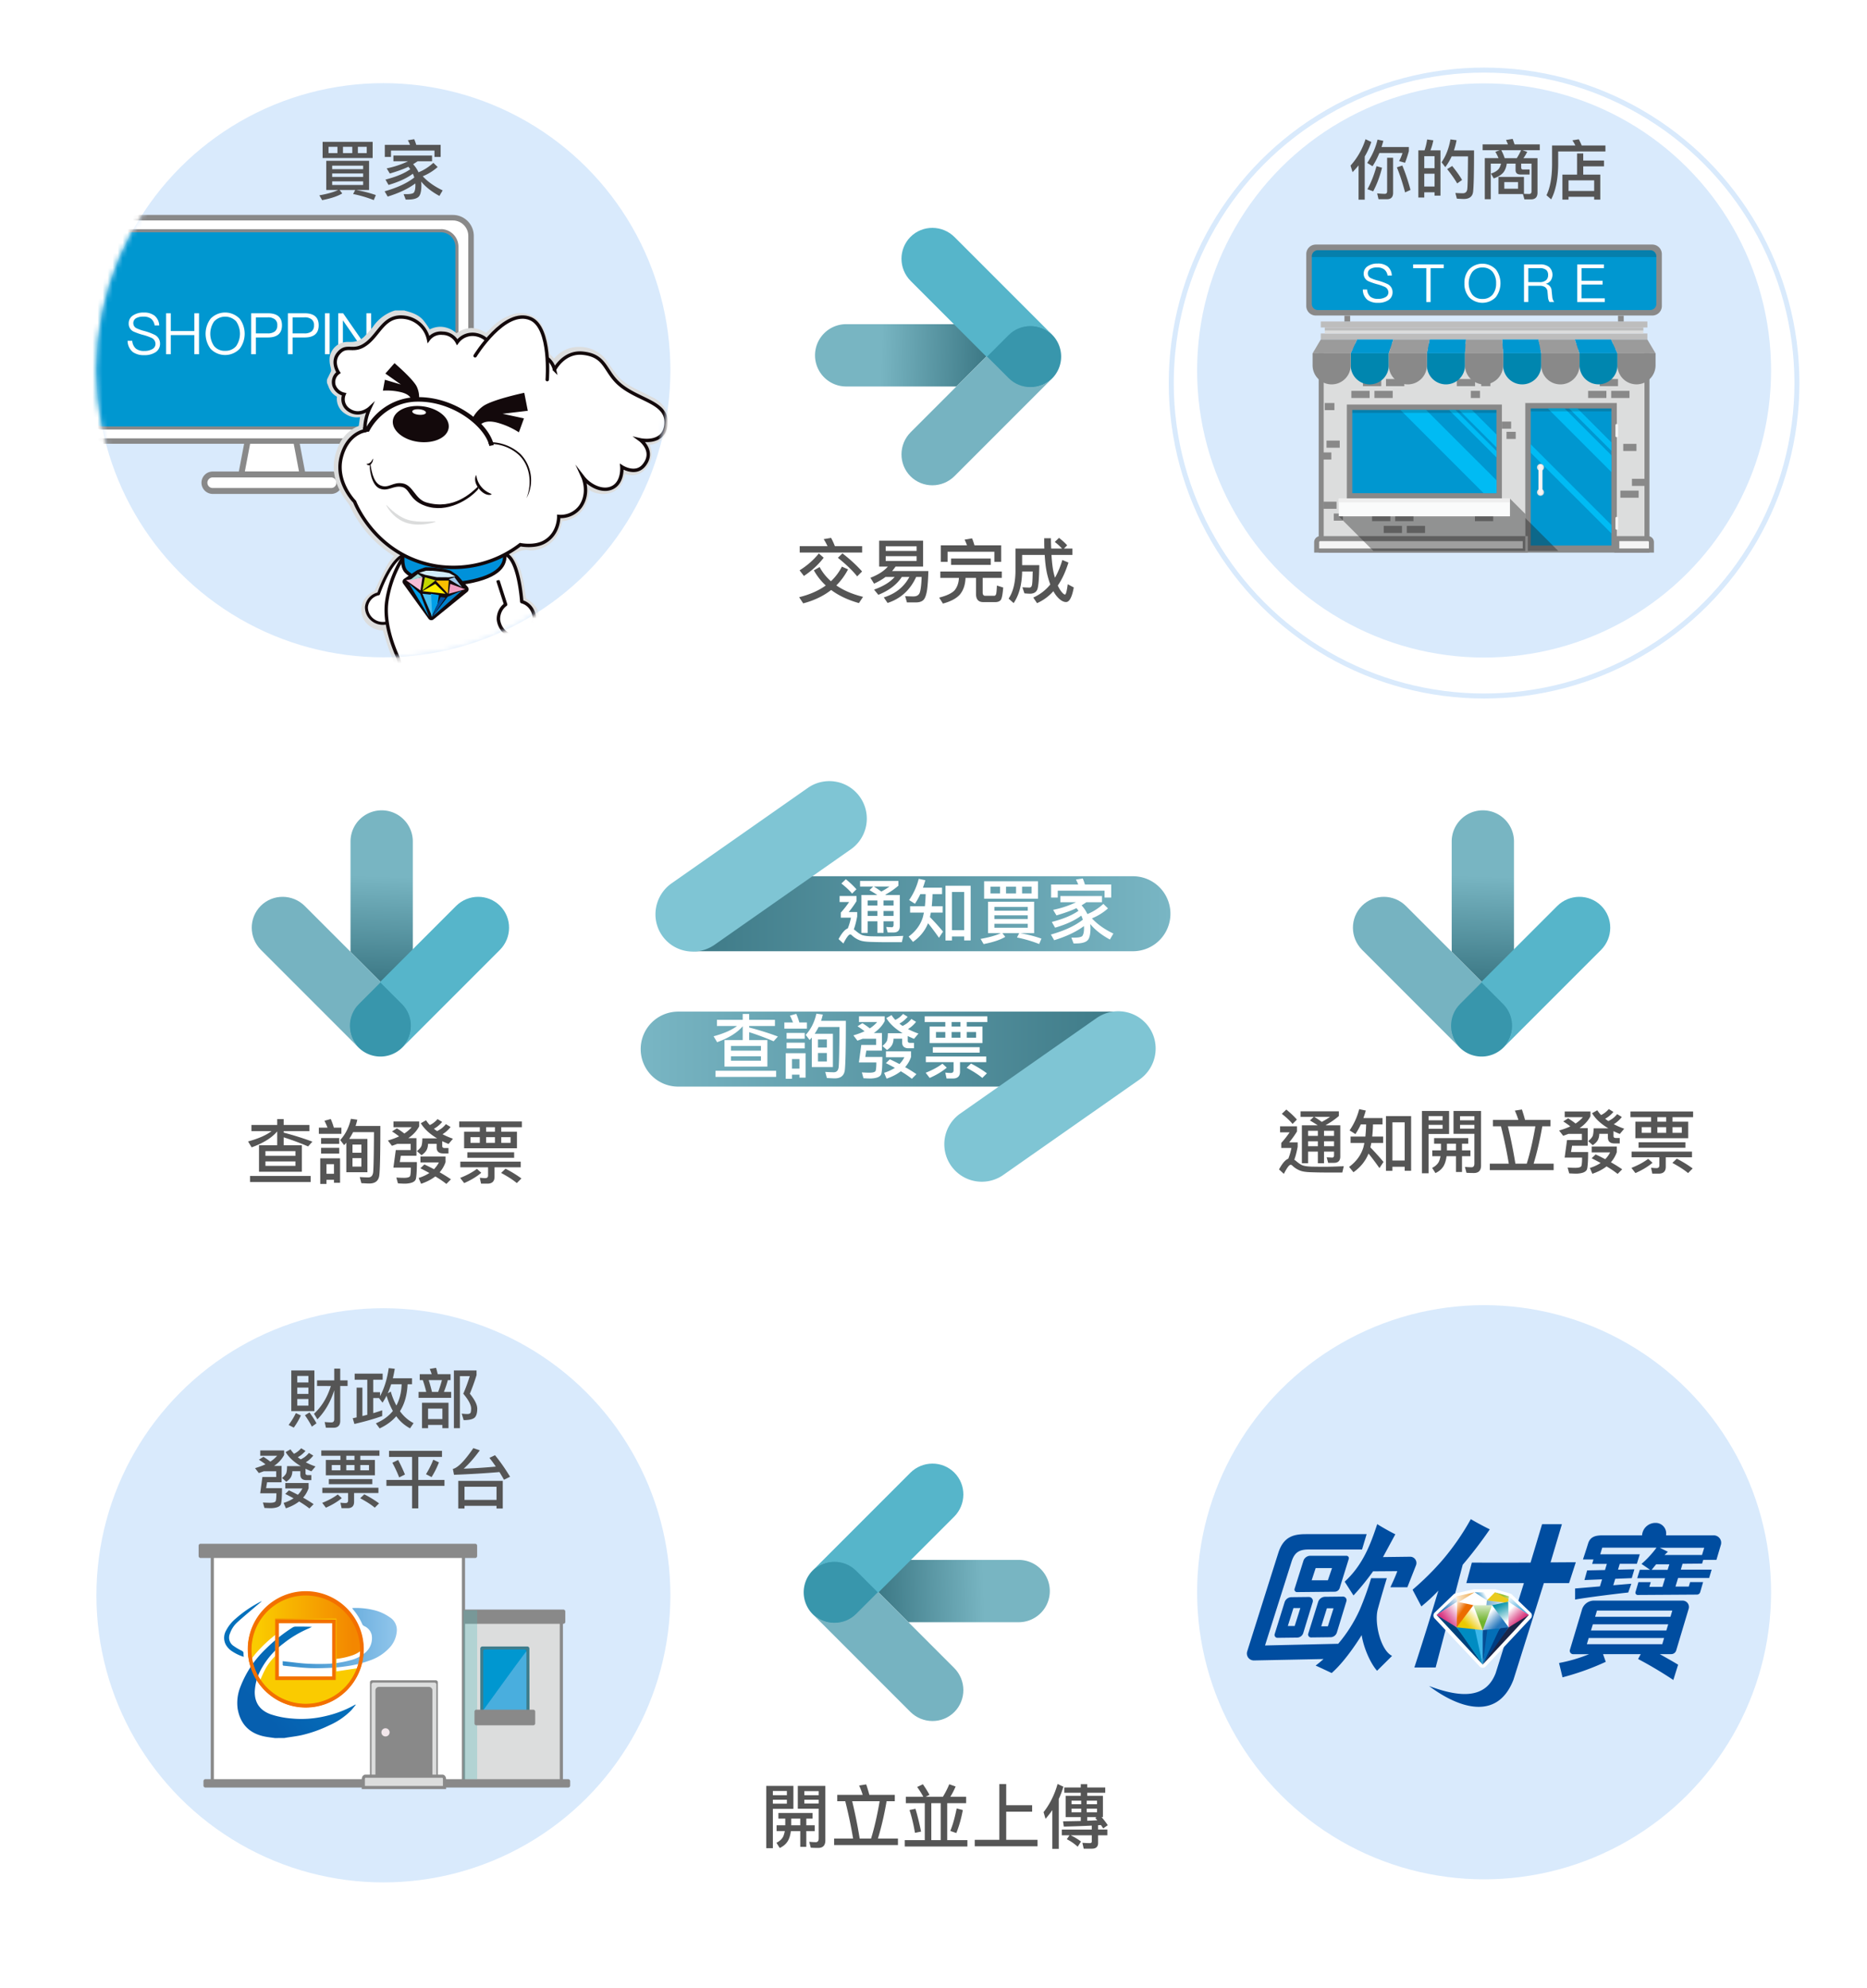 <svg width="373" height="397" viewBox="0 0 373 397" fill="none" xmlns="http://www.w3.org/2000/svg">
    <g filter="url(#oxnjpa8p1a)">
        <circle cx="76.5" cy="74.5" r="62.5" fill="#fff"/>
    </g>
    <circle cx="76.598" cy="73.94" r="57.335" fill="#D9EAFC"/>
    <mask id="9knxwycvbb" style="mask-type:alpha" maskUnits="userSpaceOnUse" x="19" y="16" width="115" height="116">
        <circle cx="76.543" cy="73.94" r="57.335" fill="#fff"/>
    </mask>
    <g mask="url(#9knxwycvbb)">
        <path d="M60.449 94.757H48.203l2.473-12.99h7.3l2.473 12.99z" fill="#fff" stroke="#898989" stroke-width="1.18" stroke-miterlimit="10"/>
        <path d="M18.184 88.09c-.971 0-1.902-.387-2.589-1.074a3.67 3.67 0 0 1-1.072-2.593V47.116a3.67 3.67 0 0 1 1.072-2.592 3.657 3.657 0 0 1 2.589-1.074h72.289c.966.007 1.89.396 2.571 1.083a3.67 3.67 0 0 1 1.063 2.583v37.328a3.67 3.67 0 0 1-1.063 2.583 3.657 3.657 0 0 1-2.571 1.083l-72.29-.02z" fill="#fff"/>
        <path d="M90.473 44.026c.818 0 1.603.326 2.181.905.579.58.904 1.366.904 2.185v37.328a3.096 3.096 0 0 1-1.904 2.86 3.08 3.08 0 0 1-1.181.236h-72.29a3.081 3.081 0 0 1-2.856-1.91 3.096 3.096 0 0 1-.234-1.186V47.116a3.096 3.096 0 0 1 1.908-2.856 3.08 3.08 0 0 1 1.182-.234h72.29zm0-1.105h-72.29a4.18 4.18 0 0 0-2.958 1.227A4.194 4.194 0 0 0 14 47.111v37.328c0 1.111.441 2.177 1.225 2.963a4.18 4.18 0 0 0 2.958 1.227h72.29a4.18 4.18 0 0 0 2.958-1.227 4.194 4.194 0 0 0 1.225-2.963V47.116c0-1.111-.44-2.177-1.225-2.962a4.18 4.18 0 0 0-2.958-1.228v-.005z" fill="#898989"/>
        <path d="M20.578 85.476a3.193 3.193 0 0 1-2.254-.937 3.203 3.203 0 0 1-.935-2.258V49.285c0-.848.336-1.661.934-2.261.598-.6 1.409-.938 2.255-.94h67.51a3.197 3.197 0 0 1 2.258.94c.599.6.936 1.412.937 2.26v32.997a3.203 3.203 0 0 1-.937 2.26 3.192 3.192 0 0 1-2.258.935h-67.51z" fill="#0097D0"/>
        <path d="M88.088 46.394c.766 0 1.5.304 2.041.846.542.542.846 1.278.846 2.045V82.28a2.893 2.893 0 0 1-.847 2.04 2.884 2.884 0 0 1-2.04.846h-67.51a2.88 2.88 0 0 1-2.037-.845 2.888 2.888 0 0 1-.844-2.041V49.285c0-.766.303-1.5.844-2.043a2.884 2.884 0 0 1 2.037-.848h67.51zm0-.618h-67.51a3.5 3.5 0 0 0-2.474 1.03 3.512 3.512 0 0 0-1.024 2.479V82.28c.002.929.37 1.82 1.026 2.476a3.5 3.5 0 0 0 2.472 1.028h67.51a3.5 3.5 0 0 0 2.476-1.026 3.512 3.512 0 0 0 1.028-2.478V49.285a3.519 3.519 0 0 0-2.16-3.255 3.504 3.504 0 0 0-1.344-.27v.016z" fill="#898989"/>
        <path d="M67.805 96.406a1.646 1.646 0 0 1-1.642 1.645h-23.67a1.646 1.646 0 0 1-1.165-2.811c.308-.31.727-.483 1.164-.483h23.672a1.646 1.646 0 0 1 1.641 1.65z" fill="#fff" stroke="#898989" stroke-width="1.18" stroke-miterlimit="10"/>
        <path d="M30.88 63.044a2.713 2.713 0 0 1 .935 1.948h-.925a2.096 2.096 0 0 0-.685-1.32 2.418 2.418 0 0 0-1.569-.435 2.767 2.767 0 0 0-1.422.299 1.13 1.13 0 0 0-.58 1.047 1.122 1.122 0 0 0 .695.996c.482.221.985.397 1.5.523.733.192 1.444.457 2.123.791a1.927 1.927 0 0 1 1.02 1.728 1.988 1.988 0 0 1-.858 1.697 3.975 3.975 0 0 1-2.31.608 3.724 3.724 0 0 1-2.265-.618 2.943 2.943 0 0 1-1.046-2.247h.926a2.268 2.268 0 0 0 .742 1.571c.486.335 1.07.496 1.658.456a3.102 3.102 0 0 0 1.626-.377 1.167 1.167 0 0 0 .617-1.048 1.327 1.327 0 0 0-.816-1.199c-.556-.25-1.133-.45-1.725-.597a12.868 12.868 0 0 1-1.872-.665 1.721 1.721 0 0 1-.936-1.572 1.863 1.863 0 0 1 .9-1.66 3.655 3.655 0 0 1 2.09-.55 3.374 3.374 0 0 1 2.176.623zM33.185 62.562h.936v3.55h4.706v-3.55h.936v8.175h-.936v-3.813H34.12v3.813h-.936v-8.175zM47.873 63.63a5.029 5.029 0 0 1 0 6.044 4.041 4.041 0 0 1-4.469.907 4.04 4.04 0 0 1-1.325-.907 5.033 5.033 0 0 1 0-6.033 4.032 4.032 0 0 1 4.47-.91c.498.211.948.52 1.324.91v-.01zm-5.109.582a4.347 4.347 0 0 0 0 4.891 2.704 2.704 0 0 0 2.207.959 2.751 2.751 0 0 0 2.207-.938 4.384 4.384 0 0 0 0-4.944 3.02 3.02 0 0 0-4.414.032zM50.184 62.562h3.336c1.875 0 2.813.803 2.813 2.409 0 1.613-.94 2.425-2.823 2.425h-2.39v3.341h-.936v-8.175zm.936.817v3.205h2.343a2.283 2.283 0 0 0 1.464-.403 1.5 1.5 0 0 0 .47-1.21 1.39 1.39 0 0 0-.48-1.194 2.21 2.21 0 0 0-1.454-.398H51.12zM57.52 62.562h3.336c1.879 0 2.817.803 2.813 2.409 0 1.613-.941 2.425-2.823 2.425h-2.39v3.341h-.936v-8.175zm.936.817v3.205h2.342a2.272 2.272 0 0 0 1.465-.403 1.498 1.498 0 0 0 .47-1.21 1.39 1.39 0 0 0-.48-1.194c-.424-.3-.938-.44-1.455-.398h-2.342zM64.93 62.562h.925v8.175h-.926v-8.175zM67.57 62.562h.983l4.617 6.657h.032v-6.657h.94v8.175h-.961l-4.644-6.72h-.031v6.72h-.936v-8.175zM81.709 63.148a3.186 3.186 0 0 1 1.046 2.038h-.936a2.3 2.3 0 0 0-.826-1.42 2.721 2.721 0 0 0-1.747-.523 2.612 2.612 0 0 0-2.091.937 3.749 3.749 0 0 0-.78 2.509 3.67 3.67 0 0 0 .753 2.435 2.99 2.99 0 0 0 2.4.954 4.657 4.657 0 0 0 1.281-.19c.371-.095.724-.248 1.046-.455v-2.095h-2.562v-.812h3.488v3.342c-.426.334-.91.586-1.428.744a6.42 6.42 0 0 1-1.898.277 3.748 3.748 0 0 1-3.006-1.236 4.404 4.404 0 0 1-.994-2.98 4.467 4.467 0 0 1 .983-2.996 3.45 3.45 0 0 1 2.845-1.283 3.656 3.656 0 0 1 2.426.754z" fill="#fff"/>
        <path fill-rule="evenodd" clip-rule="evenodd" d="m96.604 142.921-1.078-.109c-.8-.086-1.6-.171-2.393-.268-1.351-.158-1.97-.857-1.945-2.189 0-1.082.085-2.182.145-3.24.03-.438.055-.87.08-1.307a3.18 3.18 0 0 1 0-.341v-.535H90.715a6.19 6.19 0 0 1-1.454-.164.954.954 0 0 0-.2 0h-.067a.368.368 0 0 0-.06.158c-.09.364-.136.738-.134 1.113.091 1.465.212 2.912.333 4.316.11 1.247-.296 1.861-1.454 2.183a8.57 8.57 0 0 1-1.211.207l-.521.06-.606.104h-.2l-.86-.073c-.66-.061-1.32-.116-1.975-.201a5.132 5.132 0 0 1-1.436-.365 1.511 1.511 0 0 1-.92-1.027 1.263 1.263 0 0 1 .308-1.131c.654-.748.509-1.556.345-2.493v-.152a37.174 37.174 0 0 0-2.09-7.362c-.448-1.149-.817-2.353-1.175-3.514-.127-.426-.26-.851-.394-1.283h-.278a3.931 3.931 0 0 1-2.424-.809 3.553 3.553 0 0 1-1.441-3.264 3.507 3.507 0 0 1 2.114-2.815 1.033 1.033 0 0 0 .557-.608l.31-.651c.696-1.465 1.41-2.979 2.222-4.42a8.405 8.405 0 0 1 1.212-1.544l.29-.31-.102-.061a22.905 22.905 0 0 1-8.875-9.843 6.055 6.055 0 0 0-.606-.973c-2.75-3.58-3.308-7.077-1.715-10.682a6.79 6.79 0 0 1 3.938-3.83.372.372 0 0 0 .11-.128c.126-.778.23-1.569.338-2.377v-.122a3.925 3.925 0 0 1-1.132.177 3.626 3.626 0 0 1-2.024-.608 3.13 3.13 0 0 1-1.472-3.265l-.194-.122a3.876 3.876 0 0 1-.957-.778 4.464 4.464 0 0 1-.606-1.167c-.066-.158-.127-.317-.2-.475a.41.41 0 0 1-.036-.17v-.267a.361.361 0 0 1 .042-.177l.224-.468c.2-.395.394-.79.57-1.216l-.055-.31c0-.23-.078-.462-.127-.693a4.94 4.94 0 0 1-.151-1.66 3.17 3.17 0 0 1 1.086-1.986 3.15 3.15 0 0 1 2.13-.75h.631a4.15 4.15 0 0 0 3.126-1.41c.606-.65 1.127-1.216 1.569-1.824.945-1.216 2.163-2.523 3.998-3.04a.344.344 0 0 1 .11 0h1.817a.344.344 0 0 1 .109 0c1.284.359 2.514.772 3.386 1.824.397.511.767 1.043 1.109 1.593l.254.395a4.47 4.47 0 0 1 2.254-.663 4.61 4.61 0 0 1 3.162 1.411 5.049 5.049 0 0 1 2.987-1.155 5.309 5.309 0 0 1 2.987 1.1l.175-.176c.328-.34.655-.681 1-1.01a9.997 9.997 0 0 1 4.441-2.723 5.464 5.464 0 0 1 1.266-.158c.823.003 1.629.24 2.323.683A4.378 4.378 0 0 1 108 65.605a13.277 13.277 0 0 1 1.314 4.821 1.306 1.306 0 0 0 .418.936c.31.306.588.642.83 1.004.218-.244.436-.493.661-.736a5.82 5.82 0 0 1 4.343-1.824 6.315 6.315 0 0 1 5.174 2.547l.139.2a32.555 32.555 0 0 0 2.193 2.992c1.212 1.386 2.775 2.165 4.459 2.985l.667.329c.527.267 1.06.529 1.581.802a6.157 6.157 0 0 1 3.295 3.544.355.355 0 0 1 0 .122v1.824a.385.385 0 0 1-.03.164l-.06.14c-.037.073-.067.152-.097.231a3.984 3.984 0 0 1-1.482 2.027 3.955 3.955 0 0 1-2.396.733h-.133a3.792 3.792 0 0 1-.424 4.864 3.062 3.062 0 0 1-2.393 1.113 5.332 5.332 0 0 1-1.739-.34c-.242 1.72-.818 3.313-2.768 3.903a4.311 4.311 0 0 1-1.26.188 5.767 5.767 0 0 1-3.181-1.137 6.41 6.41 0 0 1-1.036 4.256 5.313 5.313 0 0 1-4.241 2.322c-.042.152-.078.304-.115.456-.115.535-.273 1.06-.472 1.569a5.767 5.767 0 0 1-1.962 2.576 5.732 5.732 0 0 1-3.036 1.108h-.073c-.075.006-.15.006-.224 0a.597.597 0 0 1-.158 0 4.102 4.102 0 0 0-.842-.097c-1.266 0-2.332.693-3.35 1.453 1.484 1.246 1.914 3.04 2.333 4.791l.048.207c.164.693.267 1.404.363 2.097.067.474.134.949.225 1.423a.806.806 0 0 0 .242.468c1.933 1.033 2.799 2.791 2.314 4.687a4.372 4.372 0 0 1-1.598 2.274 4.347 4.347 0 0 1-2.643.845h-.369l-.109.347c-.144.52-.322 1.03-.533 1.526l-.073.17c-.34.865-.773 1.691-1.29 2.462-1.709 2.365-1.818 4.943-.309 7.868.436.851.672 1.532.381 2.067-.29.535-1.06.711-1.817.796a.756.756 0 0 0-.14.043l-.133.048h-.127l-1.763.122z" fill="#DCDDDD"/>
        <path d="M80.821 62.85c1.22.331 2.383.71 3.2 1.72.573.71 1.036 1.512 1.567 2.302a4.255 4.255 0 0 1 2.395-.82 4.41 4.41 0 0 1 3.139 1.554 5.048 5.048 0 0 1 3.047-1.297 5.339 5.339 0 0 1 3.047 1.224c.464-.471.927-.967 1.415-1.432a9.585 9.585 0 0 1 4.266-2.638 4.78 4.78 0 0 1 1.182-.153 3.929 3.929 0 0 1 2.125.628 3.96 3.96 0 0 1 1.453 1.68 12.767 12.767 0 0 1 1.28 4.7 1.7 1.7 0 0 0 .555 1.224c.399.435.766.899 1.097 1.389.323-.367.652-.747.993-1.114a5.445 5.445 0 0 1 4.065-1.714 5.945 5.945 0 0 1 4.876 2.38 35.982 35.982 0 0 0 2.377 3.257c1.414 1.647 3.389 2.491 5.284 3.434.531.263 1.061.532 1.585.808 1.426.74 2.609 1.707 3.115 3.323v1.836c-.055.135-.122.27-.171.41a3.584 3.584 0 0 1-1.345 1.84 3.563 3.563 0 0 1-2.178.651h-.914c1.353 1.72 1.487 3.403.061 5.025a2.687 2.687 0 0 1-2.097.98 5.908 5.908 0 0 1-2.096-.49c-.195 1.836-.61 3.5-2.56 4.094a3.885 3.885 0 0 1-1.152.178c-1.335 0-2.517-.71-3.712-1.604a6.528 6.528 0 0 1-.872 4.897 5.015 5.015 0 0 1-4.223 2.166 19.112 19.112 0 0 1-.646 2.277 5.418 5.418 0 0 1-1.842 2.419 5.38 5.38 0 0 1-2.851 1.039c-.08 0-.171.031-.25.031h-.08a4.058 4.058 0 0 0-.926-.104c-1.572 0-2.816.93-4.059 1.879 1.798 1.224 2.212 3.188 2.676 5.122.274 1.157.365 2.357.609 3.526.046.302.208.575.451.759 1.755.936 2.566 2.521 2.121 4.253a3.976 3.976 0 0 1-1.461 2.062 3.95 3.95 0 0 1-2.403.76h-.079l-.61-.037c-.237.71-.42 1.457-.725 2.155-.353.901-.8 1.763-1.335 2.57-1.969 2.73-1.792 5.508-.341 8.354.823 1.604.609 2.094-1.134 2.277-.121.027-.24.066-.353.117h-1.829c-1.152-.129-2.298-.245-3.443-.38-1.146-.135-1.615-.612-1.591-1.787 0-1.518.14-3.06.22-4.56 0-.263.048-.526.054-.789 0-.374-.103-.533-.475-.533h-.64a5.972 5.972 0 0 1-1.372-.153 1.373 1.373 0 0 0-.292-.037c-.299 0-.457.16-.53.49a4.513 4.513 0 0 0-.147 1.224c.086 1.457.214 2.907.335 4.358.092 1.034-.158 1.481-1.164 1.763-.554.122-1.116.208-1.682.257l-.61.11h-.133c-.933-.092-1.865-.159-2.798-.276a4.698 4.698 0 0 1-1.329-.336.938.938 0 0 1-.469-1.518c.823-.949.61-1.965.42-3.005a38.337 38.337 0 0 0-2.145-7.461c-.646-1.653-1.115-3.378-1.676-5.117a4.299 4.299 0 0 1-.567.037 3.57 3.57 0 0 1-2.212-.728 3.108 3.108 0 0 1-1.286-2.886 3.114 3.114 0 0 1 1.895-2.525 1.418 1.418 0 0 0 .768-.808c.811-1.707 1.61-3.427 2.536-5.073a15.242 15.242 0 0 1 1.828-2.149c-.158-.104-.329-.232-.512-.342a22.617 22.617 0 0 1-8.776-9.732 5.549 5.549 0 0 0-.665-1.053c-2.438-3.145-3.352-6.524-1.67-10.33a6.442 6.442 0 0 1 1.48-2.214 6.407 6.407 0 0 1 2.244-1.422.696.696 0 0 0 .378-.441c.17-1.059.299-2.118.445-3.225a3.9 3.9 0 0 1-1.64.391 3.24 3.24 0 0 1-1.828-.563 2.751 2.751 0 0 1-1.159-1.352 2.765 2.765 0 0 1-.09-1.781 6.165 6.165 0 0 1-1.31-.98 7.748 7.748 0 0 1-.756-1.567v-.263c.268-.569.56-1.12.804-1.695a1.23 1.23 0 0 0 0-.533 8.821 8.821 0 0 1-.286-2.252c.091-.68.431-1.303.954-1.746a2.754 2.754 0 0 1 1.874-.653h.633a4.574 4.574 0 0 0 3.444-1.548 43.099 43.099 0 0 0 1.603-1.837c1.024-1.303 2.152-2.448 3.81-2.895h1.828l-.037.019zm.037-.85h-1.829a.814.814 0 0 0-.213.03 8.22 8.22 0 0 0-4.266 3.183 24.187 24.187 0 0 1-1.554 1.781 3.739 3.739 0 0 1-2.84 1.292 3.123 3.123 0 0 1-.336 0h-.299a3.574 3.574 0 0 0-2.423.853 3.602 3.602 0 0 0-1.233 2.262 5.34 5.34 0 0 0 .158 1.836c.049.233.097.453.122.667.003.05.003.098 0 .147v.055c-.159.355-.33.71-.512 1.077-.08.16-.152.319-.232.472a.847.847 0 0 0-.085.36v.27c.002.12.03.24.08.349.066.147.127.3.188.453.161.457.39.889.677 1.279.3.345.657.637 1.054.863a3.526 3.526 0 0 0 1.694 3.427 4.066 4.066 0 0 0 2.92.65c-.085.611-.165 1.18-.256 1.762a7.25 7.25 0 0 0-2.442 1.598 7.284 7.284 0 0 0-1.617 2.435c-1.676 3.783-1.097 7.436 1.767 11.17.222.282.416.586.58.906a23.483 23.483 0 0 0 8.751 9.878 8.575 8.575 0 0 0-1.219 1.573c-.822 1.463-1.548 2.999-2.248 4.474l-.311.655c-.135.275-.201.343-.36.41a3.961 3.961 0 0 0-2.365 3.164c-.078.7.03 1.409.313 2.054.282.645.73 1.203 1.296 1.618a4.376 4.376 0 0 0 2.682.894l.31.992c.36 1.175.732 2.393 1.19 3.568a37.37 37.37 0 0 1 2.084 7.344v.147c.17.998.244 1.591-.256 2.173a1.664 1.664 0 0 0-.403 1.493 1.933 1.933 0 0 0 1.17 1.279c.498.205 1.021.339 1.555.398.67.086 1.353.147 2.005.202l.823.074h.347l.183-.031.439-.073.512-.062c.43-.04.856-.113 1.274-.22 1.365-.379 1.89-1.169 1.767-2.632-.121-1.462-.25-2.864-.335-4.333a3.04 3.04 0 0 1 .08-.802c.471.095.95.142 1.432.141h.28v.428l-.073 1.316a71.845 71.845 0 0 0-.146 3.275c-.03 1.56.75 2.448 2.316 2.625l2.407.27 1.042.11h1.945a.688.688 0 0 0 .25-.043c.053-.016.106-.034.158-.055h.06c.873-.092 1.744-.282 2.134-1.01.39-.728 0-1.683-.378-2.448-1.456-2.834-1.365-5.215.275-7.491.54-.799.991-1.655 1.346-2.553l.074-.165c.215-.517.4-1.046.554-1.585a.155.155 0 0 1 0-.043h.067a4.786 4.786 0 0 0 2.911-.935 4.819 4.819 0 0 0 1.758-2.511c.53-2.062-.421-4.033-2.481-5.159a.652.652 0 0 1-.085-.208c-.091-.465-.152-.931-.225-1.42-.098-.704-.202-1.426-.372-2.149l-.049-.201c-.378-1.598-.798-3.373-2.097-4.689a4.813 4.813 0 0 1 2.725-1.089c.252.002.503.031.749.086a1.226 1.226 0 0 0 .543 0h.055a6.241 6.241 0 0 0 3.25-1.203 6.274 6.274 0 0 0 2.113-2.757 11.31 11.31 0 0 0 .494-1.641c.009-.073.013-.146.012-.22a5.646 5.646 0 0 0 4.266-2.485 6.626 6.626 0 0 0 1.14-3.746c.836.51 1.79.788 2.767.808.469 0 .935-.07 1.384-.208 2.145-.648 2.767-2.393 3.011-3.782.457.133.931.203 1.408.208a3.495 3.495 0 0 0 2.712-1.255 4.173 4.173 0 0 0 .792-4.792 4.294 4.294 0 0 0 2.335-.934 4.332 4.332 0 0 0 1.42-2.083c0-.068.054-.135.085-.202l.061-.147a.829.829 0 0 0 .067-.319v-1.836a.66.66 0 0 0-.043-.244 6.585 6.585 0 0 0-3.516-3.813 81.715 81.715 0 0 0-1.603-.808c-.22-.117-.445-.227-.671-.33-1.652-.815-3.212-1.58-4.352-2.908a31.904 31.904 0 0 1-2.175-2.968l-.141-.209a6.686 6.686 0 0 0-5.546-2.748 6.25 6.25 0 0 0-4.675 1.977l-.329.361a5.174 5.174 0 0 0-.609-.673.927.927 0 0 1-.293-.685 13.746 13.746 0 0 0-1.371-5 4.781 4.781 0 0 0-1.759-2 4.75 4.75 0 0 0-2.55-.743 5.736 5.736 0 0 0-1.378.172 10.41 10.41 0 0 0-4.65 2.84c-.33.318-.652.648-.957.967a5.47 5.47 0 0 0-2.95-.998 5.21 5.21 0 0 0-2.968 1.053 4.926 4.926 0 0 0-3.212-1.304 4.72 4.72 0 0 0-2.133.532l-.05-.079c-.349-.566-.729-1.111-1.139-1.634-.95-1.181-2.255-1.616-3.62-1.995a.899.899 0 0 0-.22-.031l.03-.049z" fill="#DCDDDD"/>
        <path d="M78.518 119.157c.406.29.732.676.945 1.124.214.447.309.94.276 1.433a3.21 3.21 0 0 1-1.187 2.069 3.32 3.32 0 0 1-4.48-.33 3.191 3.191 0 0 1-.861-2.22 2.974 2.974 0 0 1 .767-1.713 3.066 3.066 0 0 1 1.651-.933s2.901-8.553 6.217-7.863c3.316.69-1.105 3.637-1.105 3.637l-2.223 4.796z" fill="#fff" stroke="#13090B" stroke-width=".59" stroke-linecap="round" stroke-linejoin="round"/>
        <path d="M83.045 108.053a22.642 22.642 0 0 0-5.743 11.85c-.726 4.71 1.505 9.729 2.11 11.198.604 1.469 2.478 7.987 1.632 8.87-1.01 1.052-.738 1.886 1.258 2.098 2.762.284 6.239.411 6.118-1.239-.224-3.12-.079-1.21-.375-4.559-.151-1.687.659-2.183.659-2.183a4.488 4.488 0 0 0 2.714.254c.859-.03.315 1.524.4 2.896.084 1.373-.956 4.432.948 4.68 1.905.248 7.34.786 7.255-.357-.084-1.143-.87-1.548-1.118-2.727-.55-2.672-1.046-4.196 1.288-7.382 1.614-2.207 3.669-10.732 2.013-14.796" fill="#fff"/>
        <path d="M83.045 108.053a22.642 22.642 0 0 0-5.743 11.85c-.726 4.71 1.505 9.729 2.11 11.198.604 1.469 2.478 7.987 1.632 8.87-1.01 1.052-.738 1.886 1.258 2.098 2.762.284 6.239.411 6.118-1.239-.224-3.12-.079-1.21-.375-4.559-.151-1.687.659-2.183.659-2.183a4.488 4.488 0 0 0 2.714.254c.859-.03.315 1.524.4 2.896.084 1.373-.956 4.432.948 4.68 1.905.248 7.34.786 7.255-.357-.084-1.143-.87-1.548-1.118-2.727-.55-2.672-1.046-4.196 1.288-7.382 1.614-2.207 3.669-10.732 2.013-14.796" stroke="#13090B" stroke-width=".68" stroke-linecap="round" stroke-linejoin="round"/>
        <path d="m99.527 116.102 1.49 4.624a3.427 3.427 0 0 0-1.08 1.299 3.673 3.673 0 0 0-.358 1.694 3.923 3.923 0 0 0 1.235 2.488 3.471 3.471 0 0 0 2.497.921 3.504 3.504 0 0 0 2.416-1.139 3.961 3.961 0 0 0 1.036-2.589 3.709 3.709 0 0 0-.766-2.058 3.352 3.352 0 0 0-1.757-1.185s-.552-8.61-3.328-9.473" fill="#fff"/>
        <path d="m99.527 116.102 1.49 4.624a3.427 3.427 0 0 0-1.08 1.299 3.673 3.673 0 0 0-.358 1.694 3.923 3.923 0 0 0 1.235 2.488 3.471 3.471 0 0 0 2.497.921 3.504 3.504 0 0 0 2.416-1.139 3.961 3.961 0 0 0 1.036-2.589 3.709 3.709 0 0 0-.766-2.058 3.352 3.352 0 0 0-1.757-1.185s-.552-8.61-3.328-9.473" stroke="#13090B" stroke-width=".68" stroke-linecap="round" stroke-linejoin="round"/>
        <path d="m99.929 110.684 2.229 2.131a3.773 3.773 0 0 1-.438 1.377 3.503 3.503 0 0 1-.912 1.075c-.37.288-.79.491-1.235.596a3.091 3.091 0 0 1-1.354.018c-3.564-.428-1.909-3.722 1.71-5.197z" fill="#fff"/>
        <path fill-rule="evenodd" clip-rule="evenodd" d="M98.079 106.079s8.165 7.326-3.575 9.95c-5.831 1.3-11.154.283-13.36-1.883-1.223-1.218-.57-4.834-.044-5.65.905-1.419 16.979-2.417 16.979-2.417z" fill="#0091DA" stroke="#13090B" stroke-width=".69" stroke-miterlimit="10"/>
        <path d="M110.779 73.816a4.003 4.003 0 0 0-2.88-2.963 3.596 3.596 0 0 0-3.411.463 3.664 3.664 0 0 0-2.544-2.743 3.322 3.322 0 0 0-3.552 1.097 4.268 4.268 0 0 0-3.167-2.81 3.77 3.77 0 0 0-3.883 1.469 3.321 3.321 0 0 0-2.922-1.78 3.064 3.064 0 0 0-2.813 1.219 5.599 5.599 0 0 0-1.684-2.96 5.625 5.625 0 0 0-3.091-1.443c-3.992-.518-4.959 3.153-7.478 5.153-2.757 2.182-3.98 0-5.704 2.012-1.516 1.756-.037 3.884-.037 3.884a2.335 2.335 0 0 0-.88 2.579 2.744 2.744 0 0 0 2.005 1.75 2.554 2.554 0 0 0 .936 3.116c2.176 1.524 4.188-.342 4.188-.342a10.439 10.439 0 0 0-.972 4.512s-3.455.47-4.702 5.244c-1.29 4.975 2.666 8.932 2.666 8.932s4.06 10.786 16.275 12.841a21.98 21.98 0 0 0 16.808-4.268s2.703.567 4.708-.482c3.1-1.628 2.984-5.164 2.984-5.164a4.887 4.887 0 0 0 4.365-2.012c1.877-2.744.489-5.799.489-5.799 1.407 1.83 4.28 3.201 6.255 1.83 1.743-1.22 1.498-3.921 1.498-3.921s2.764 1.799 4.451-.342c2.244-2.835-.795-5.054-.795-5.054s4.782 1.085 5.167-3.085c.397-4.366-5.118-4.683-8.957-7.732-3.4-2.695-2.819-5.987-7.686-6.481-3.815-.378-5.637 3.28-5.637 3.28z" fill="#fff" stroke="#13090B" stroke-width=".68" stroke-miterlimit="10" stroke-linecap="round"/>
        <path fill-rule="evenodd" clip-rule="evenodd" d="M109.327 75.816s.825-10.35-3.293-12.156c-5.169-2.265-11.113 7.403-11.113 7.403" fill="#fff"/>
        <path d="M109.327 75.816s.825-10.35-3.293-12.156c-5.169-2.265-11.113 7.403-11.113 7.403" stroke="#13090B" stroke-width=".68" stroke-miterlimit="10" stroke-linecap="round"/>
        <path d="m83.41 114.634.232-.151 1.428-.509 1.284.024 2.11.273 1.246.296 1.24.849.188.206 1.81 2.054-6.776 5.508-5.066-7.023 2.304-1.527z" fill="#13090B" stroke="#13090B" stroke-width="1.36" stroke-linecap="round" stroke-linejoin="round"/>
        <path d="m90.794 115.289 1.496 1.974-2.632-1.601 1.136-.373z" fill="#A0CAEC"/>
        <path d="m85.71 123.184-3.947-6.579 2.186 1.974 1.762 4.605z" fill="#009FE8"/>
        <path d="m84.008 117.921-2.902-2.054 3.29-.578-.388 2.632z" fill="#F5BED6"/>
        <path d="m92.948 117.681-3.29.898.287-1.974 3.003 1.076z" fill="#F09DC1"/>
        <path d="m89.484 118.579-2.457-2.632h2.631l-.174 2.632z" fill="#F9BE00"/>
        <path d="m83.737 114.381 1.414-.407 1.271.019 2.09.219 1.234.237 1.228.68-1.308.16-2.394-.019-2.326-.466-1.209-.423z" fill="#D2ECFA"/>
        <path d="m84.887 115.289 2.14.622-2.632 2.01.492-2.632z" fill="#C3D600"/>
        <path d="M86.956 116.605 89 118.579l-4.605-.52 2.561-1.454z" fill="#FFF000"/>
        <path d="m81.763 115.947 1.72-1.315.912.619-2.632.696z" fill="#A1D6D3"/>
        <path d="m92.29 117.921-5.921 5.263 3.06-3.992 2.86-1.271z" fill="#0080CB"/>
        <path d="m86.228 123.184-.517-3.199.35-1.406 1.623.263-.271 1.805-1.185 2.537z" fill="#009FE8"/>
        <path d="m86.125 118.758.244 4.426-1.974-4.605 1.73.179z" fill="#4AC0F0"/>
        <path d="m89 119.366-2.631 3.818 1.648-3.947.983.129z" fill="#0050A2"/>
        <path d="M73.684 85.582a11.29 11.29 0 0 1 4.165-4.27 11.267 11.267 0 0 1 5.754-1.549c7.066-.048 13.553 4.858 14.457 8.81a8.052 8.052 0 0 1 7.17 3.67c1.508 2.24.61 5.941.61 5.941l-11.958-1.743-21.987-6.375 1.79-4.484z" fill="#fff"/>
        <path d="M98.21 88.974c-.918-4.132-7.507-9.262-14.687-9.21a11.215 11.215 0 0 0-5.836 1.59 11.667 11.667 0 0 0-4.247 4.422c-.297.01-.594.04-.887.09" stroke="#13090B" stroke-width=".9" stroke-miterlimit="10"/>
        <path d="M103.952 90.65a8.938 8.938 0 0 0-6.4-2.326l.086.344a8.412 8.412 0 0 1 6.052 2.216c2.147 2.086 2.69 5.508 1.495 8.616a7.494 7.494 0 0 0 .849-4.632 7.462 7.462 0 0 0-2.082-4.218zM84.56 81.162c3.077.424 5.354 2.35 5.075 4.306-.28 1.957-2.988 3.166-6.064 2.774-3.076-.393-5.353-2.35-5.074-4.306.28-1.957 2.987-3.198 6.064-2.774z" fill="#13090B"/>
        <path d="M85.106 82.412c.027-.302-.565-.603-1.323-.672-.758-.069-1.394.12-1.421.423-.028.302.564.603 1.322.672.758.068 1.395-.12 1.422-.423z" fill="#fff"/>
        <path d="M77.162 100.817c-.09.053 1.341 2.848 4.283 3.67 2.609.729 5.618-.2 5.581-.334-.036-.134-3.403.334-5.532-.341-2.56-.816-4.247-3.042-4.332-2.995z" fill="#DBDCDC"/>
        <path d="M95.564 97.093c-1.266 1.202-4.892 4.854-10.395 3.244-2.238-.654-2.635-3.406-4.677-3.79-2.043-.385-2.825 1.099-4.489.39-1.54-.66-1.864-3.364-2.066-4.674-.263 1.081.208 4.584 1.883 5.287 1.675.703 2.727-.637 4.44-.307 1.711.33 1.387 2.614 4.726 3.791 4.365 1.538 8.804-1.297 10.516-3.304.233-.306-.158-.433.062-.637z" fill="#13090B"/>
        <path d="M74.505 91.606c.047 0 .047.556-.306.985a.769.769 0 0 1-.22.238.497.497 0 0 1-.538.022.721.721 0 0 1-.23-.22c.278.014.554-.081.798-.275.338-.348.45-.764.496-.75zM95.169 94.895c-.12 0-.728 1.178.564 2.758 1.291 1.579 2.533 1.178 2.476 1.043-.057-.136-1.077-.342-1.995-1.415a4.225 4.225 0 0 1-1.045-2.386zM105.447 82.037l-.705-3.59s-6.268 1.315-8.208 2.653a7.163 7.163 0 0 0-2.27 2.711 6.56 6.56 0 0 1 1.749.966c.456-.378 1.31-.86 3.178-.407a15.44 15.44 0 0 1 4.477 1.972l1.014-2.787-4.269-.919 5.034-.599zM76.993 74.6l1.825-2.074s3.649 3.112 4.433 4.662a5.05 5.05 0 0 1 .469 2.575 5.405 5.405 0 0 0-1.533 0c-.158-.408-.541-1.031-1.952-1.41a12.225 12.225 0 0 0-3.735-.338l.396-2.173 3.193.944-3.096-2.185z" fill="#13090B"/>
    </g>
    <path d="M64.453 28.324v3.237h9.997v-3.237h-9.997zm8.814 2.249H71.5v-1.248h1.768v1.248zm-2.886 0h-1.859v-1.248h1.86v1.248zm-2.964 0h-1.78v-1.248h1.78v1.248zm-2.236 1.547v5.824h2.38c-.885.416-2.133.78-3.758 1.066l.56.962c1.741-.338 3.08-.78 4.016-1.34l-.533-.688h3.12l-.416.806a24.27 24.27 0 0 1 4.121 1.209l.416-1.001a24.262 24.262 0 0 0-3.965-1.014h2.613V32.12h-8.554zm7.371 4.823h-6.188v-.728h6.188v.728zm-6.188-1.612v-.69h6.188v.69h-6.188zm0-1.547v-.702h6.188v.702h-6.188zm16.393-5.98-1.274.208c.156.273.3.572.43.91H76.88v2.418h1.235v-1.274H86.8v1.274h1.235v-2.418H83.16c-.13-.416-.26-.78-.403-1.118zm-4.16 3.263v1.144h2.912a14.32 14.32 0 0 1-.897.403 18.69 18.69 0 0 1-3.354 1.014l.624 1.027c1.534-.455 2.73-.884 3.575-1.287.04-.026.078-.04.13-.065.13.156.247.312.377.494-1.17.832-2.82 1.52-4.953 2.067l.611 1.066c2.015-.585 3.64-1.326 4.862-2.236.104.234.208.494.286.754-1.417 1.118-3.393 2.04-5.928 2.756l.611 1.053c2.275-.702 4.121-1.573 5.525-2.626 0 .117.013.247.013.377 0 .728-.117 1.209-.325 1.469-.182.182-.637.286-1.365.299h-.663l.416 1.079h.416c1.183 0 1.937-.234 2.275-.69.286-.39.442-1.104.442-2.157 0-.26-.026-.507-.052-.754.936 1.118 2.158 2.067 3.653 2.873l.65-1.105c-1.638-.78-2.964-1.716-3.978-2.821a10.207 10.207 0 0 0 2.977-1.846l-.858-.832c-.936.845-1.924 1.469-2.964 1.885a6.142 6.142 0 0 0-1.079-1.612c.286-.182.585-.377.897-.585h2.886v-1.144h-7.722z" fill="#555"/>
    <g filter="url(#dqdr62jtac)">
        <circle cx="296.5" cy="74.5" r="62.5" fill="#fff"/>
        <circle cx="296.5" cy="74.5" r="62.5" stroke="#D9EAFC"/>
    </g>
    <circle cx="296.5" cy="73.984" r="57.335" fill="#D9EAFC"/>
    <mask id="x0k6ij7pvd" style="mask-type:alpha" maskUnits="userSpaceOnUse" x="239" y="19" width="115" height="115">
        <circle cx="296.543" cy="76.615" r="57.335" fill="#fff"/>
    </mask>
    <g clip-path="url(#i55qcky6ee)">
        <path d="M329.039 69.184h-65.085v40.849h65.085V69.184z" fill="#DCDDDD" stroke="#898989" stroke-miterlimit="10"/>
        <path d="M329.224 107.566h-6.211v2.467h6.921v-1.757a.71.71 0 0 0-.71-.71z" fill="#F5F5F5" stroke="#898989" stroke-miterlimit="10"/>
        <path d="M323.013 80.487H304.73v29.546h18.283V80.487z" fill="#898989"/>
        <path d="M321.928 81.572h-16.112v27.375h16.112V81.572z" fill="#0097D0"/>
        <path d="M321.934 88.349v1.677l-8.454-8.454h1.678l6.776 6.777zM321.934 104.849v1.677l-16.118-16.111v-1.678l16.118 16.112zM321.934 90.921v3.355L309.23 81.572h3.355l9.349 9.35z" fill="#00BBF4"/>
        <path opacity=".2" d="M321.928 81.572h-16.112v.58h16.112v-.58z" fill="#212121"/>
        <path opacity=".4" d="M304.73 103.447v6.586h6.586l-6.586-6.586z" fill="#212121"/>
        <path d="M307.77 94.04a.697.697 0 1 0 0-1.395.697.697 0 0 0 0 1.395zM307.77 99.013a.697.697 0 1 0 0-1.394.697.697 0 0 0 0 1.394z" fill="#E0E0E0"/>
        <path d="M307.77 92.803a.39.39 0 0 0-.284.113.397.397 0 0 0-.118.281v5.264a.405.405 0 0 0 .398.35.4.4 0 0 0 .398-.35v-5.264a.394.394 0 0 0-.394-.394z" fill="#F5F5F5"/>
        <path d="M304.73 107.566h-40.96a.714.714 0 0 0-.718.71v1.757h41.678v-2.467z" fill="#F5F5F5" stroke="#898989" stroke-miterlimit="10"/>
        <path d="M329.125 66.599h-65.25v1.197h65.25V66.6zM329.125 64.204h-65.25v1.197h65.25v-1.197z" fill="#BDBDBD"/>
        <path d="M328.316 65.401h-63.645V66.6h63.645V65.4z" fill="#DCDDDD"/>
        <path opacity=".4" d="M328.316 65.401h-63.645v.6h63.645v-.6z" fill="#898989"/>
        <path d="M320.934 78.06h-3.651v1.42h3.651v-1.42zM325.546 78.06h-3.651v1.42h3.651v-1.42zM323.257 75.697h-3.652v1.421h3.652v-1.42zM327.375 97.98h-3.651v1.421h3.651v-1.42zM328.658 95.618h-2.619v1.422h2.619v-1.422zM273.632 78.06h-3.652v1.42h3.652v-1.42zM278.243 78.06h-3.651v1.42h3.651v-1.42zM275.954 75.697h-3.652v1.421h3.652v-1.42zM280.559 75.697h-3.651v1.421h3.651v-1.42zM284.704 105.02h-3.652v1.421h3.652v-1.421zM298.322 102.658h-3.651v1.421h3.651v-1.421zM280.099 105.02h-3.652v1.421h3.652v-1.421zM282.388 102.658h-3.651v1.421h3.651v-1.421zM277.776 102.658h-3.651v1.421h3.651v-1.421zM265.98 90.355h-1.605v1.421h1.605v-1.42zM267.658 87.993h-2.638v1.422h2.638v-1.422z" fill="#898989"/>
        <path d="M323.013 84.665a.27.27 0 0 0-.27.27v2.078a.277.277 0 0 0 .539.118.277.277 0 0 0 .007-.118v-2.079a.269.269 0 0 0-.276-.27zM323.013 103.217a.275.275 0 0 0-.191.079.273.273 0 0 0-.079.191v2.079a.282.282 0 0 0 .273.234.277.277 0 0 0 .273-.234v-2.079a.27.27 0 0 0-.276-.27z" fill="#F5F5F5"/>
        <path d="M295.678 78.06h-1.829v1.42h1.829v-1.42zM297.756 75.697h-1.829v1.421h1.829v-1.42zM294.697 75.697h-3.651v1.421h3.651v-1.42zM268.296 102.559h-1.829v1.421h1.829v-1.421zM267.02 100.191h-2.619v1.421h2.619v-1.421zM326.941 88.645h-2.639v1.42h2.639v-1.42zM301.901 84.19h-1.842v1.422h1.842V84.19zM302.822 86.237h-1.842v1.421h1.842v-1.421z" fill="#898989"/>
        <path d="M269.849 72.954a3.809 3.809 0 0 0 3.802 3.81 3.81 3.81 0 0 0 3.809-3.81v-2.382h-7.611v2.382zM285.072 72.954a3.811 3.811 0 0 0 3.809 3.81 3.806 3.806 0 0 0 3.52-2.352c.191-.463.29-.958.29-1.458v-2.382h-7.619v2.382zM300.302 72.954a3.811 3.811 0 0 0 3.81 3.81 3.808 3.808 0 0 0 3.809-3.81v-2.382h-7.619v2.382zM315.566 70.572v2.382a3.802 3.802 0 0 0 3.802 3.803 3.802 3.802 0 0 0 3.777-3.803v-2.382h-7.579z" fill="#0086AF"/>
        <path d="M269.849 70.566h7.611l.908-2.77h-7.243l-1.276 2.77zM285.072 70.566h7.619l.177-2.77h-7.25l-.546 2.77zM300.118 67.796l.185 2.77h7.618l-.546-2.77h-7.257zM321.875 67.796h-7.25l.908 2.77h7.612l-1.27-2.77z" fill="#0097D0"/>
        <path d="M262.237 72.954a3.809 3.809 0 0 0 3.802 3.81 3.809 3.809 0 0 0 3.81-3.81v-2.382h-7.612v2.382zM277.46 72.954a3.811 3.811 0 0 0 3.81 3.81 3.796 3.796 0 0 0 2.691-1.117 3.81 3.81 0 0 0 1.111-2.693v-2.382h-7.612v2.382zM292.684 72.954a3.807 3.807 0 0 0 3.809 3.81 3.81 3.81 0 0 0 3.81-3.81v-2.382h-7.612v2.382h-.007zM307.921 72.954a3.809 3.809 0 0 0 3.803 3.81 3.806 3.806 0 0 0 3.549-2.345c.193-.464.293-.962.293-1.465v-2.382h-7.645v2.382zM323.145 70.572v2.382a3.799 3.799 0 0 0 3.802 3.803 3.81 3.81 0 0 0 2.694-1.112 3.812 3.812 0 0 0 1.116-2.691v-2.382h-7.612z" fill="#898989"/>
        <path d="M262.237 70.566h7.612l1.276-2.77h-7.25l-1.638 2.77zM277.46 70.566h7.612l.546-2.77h-7.25l-.908 2.77zM292.868 67.796l-.177 2.77h7.612l-.185-2.77h-7.25zM307.375 67.796l.546 2.77h7.612l-.908-2.77h-7.25zM329.118 67.796h-7.243l1.27 2.77h7.612l-1.639-2.77z" fill="#9B9B9B"/>
        <path d="M266.599 80.487h-1.935v1.421h1.935v-1.421zM300.059 80.79h-30.98v18.789h30.98v-18.79z" fill="#898989"/>
        <path d="M298.967 81.875h-28.803v16.618h28.803V81.875z" fill="#0097D0"/>
        <path d="M298.974 86.783v2.572l-7.481-7.48h2.573l4.908 4.908zM298.974 90.066v1.283l-9.481-9.474h1.29l8.191 8.19zM298.974 95.921v2.572h-2.573l-16.618-16.618h5.138l14.053 14.046z" fill="#00BBF4"/>
        <path opacity=".2" d="M298.967 81.875h-28.803v.579h28.803v-.579z" fill="#212121"/>
        <path d="M301.671 99.579h-34.204v3.539h34.204v-3.539z" fill="#FAFBFB"/>
        <path d="M301.671 99.579h-34.204v.757h34.204v-.757z" fill="#EEE"/>
        <path opacity=".4" d="M304.73 102.638v7.395h-30.342l-6.921-6.915h34.204v-3.539l3.059 3.059z" fill="#212121"/>
        <path d="M330.112 48.842h-67.237a1.902 1.902 0 0 0-1.901 1.908v10.362a1.9 1.9 0 0 0 1.901 1.901h67.237a1.9 1.9 0 0 0 1.901-1.901V50.75a1.909 1.909 0 0 0-1.901-1.908z" fill="#898989"/>
        <path d="M329.691 49.974h-66.388a1.225 1.225 0 0 0-1.224 1.223v9.494a1.232 1.232 0 0 0 .358.865 1.232 1.232 0 0 0 .866.358h66.388a1.227 1.227 0 0 0 1.13-.755c.062-.148.093-.307.093-.468v-9.494a1.225 1.225 0 0 0-1.223-1.223z" fill="#0097D0"/>
        <path opacity=".2" d="M330.914 51.197v.139h-68.835v-.139a1.225 1.225 0 0 1 1.224-1.223h66.388a1.225 1.225 0 0 1 1.223 1.223z" fill="#212121"/>
        <path d="M277.224 53.217a2.475 2.475 0 0 1 .842 1.81h-.849a1.906 1.906 0 0 0-.658-1.211 2.263 2.263 0 0 0-1.428-.402 2.524 2.524 0 0 0-1.315.277 1.041 1.041 0 0 0-.349 1.516c.115.16.272.285.454.359.446.198.908.357 1.382.473.679.177 1.34.42 1.973.724a1.769 1.769 0 0 1 .934 1.592 1.816 1.816 0 0 1-.789 1.56 3.624 3.624 0 0 1-2.125.559 3.39 3.39 0 0 1-2.086-.573 2.63 2.63 0 0 1-.934-2.079h.856a2.054 2.054 0 0 0 .657 1.441c.447.31.985.458 1.527.421a2.847 2.847 0 0 0 1.493-.348 1.057 1.057 0 0 0 .573-.948 1.237 1.237 0 0 0-.75-1.105 9.639 9.639 0 0 0-1.593-.546 12.61 12.61 0 0 1-1.723-.612 1.595 1.595 0 0 1-.869-1.454 1.712 1.712 0 0 1 .836-1.526 3.368 3.368 0 0 1 1.914-.507c.723-.05 1.44.155 2.027.58zM282.283 52.803h6.158v.75h-2.632v6.776h-.855v-6.776h-2.632v-.75h-.039zM298.836 53.783a4.606 4.606 0 0 1 0 5.566 3.727 3.727 0 0 1-5.336 0 4.072 4.072 0 0 1-.928-2.77 4.086 4.086 0 0 1 .928-2.783 3.704 3.704 0 0 1 2.668-1.131 3.713 3.713 0 0 1 2.668 1.131v-.013zm-4.704.54a3.943 3.943 0 0 0 0 4.5 2.484 2.484 0 0 0 2.032.881 2.546 2.546 0 0 0 2.033-.862c.492-.649.741-1.45.704-2.263a3.535 3.535 0 0 0-.704-2.29 2.51 2.51 0 0 0-2.026-.861 2.484 2.484 0 0 0-2.039.894zM304.474 52.803h3.243a2.752 2.752 0 0 1 1.77.52 2.096 2.096 0 0 1 .329 2.697c-.25.335-.612.569-1.02.658a1.444 1.444 0 0 1 1.197 1.368l.119 1.165c.019.399.157.783.395 1.105h-.935a2.073 2.073 0 0 1-.309-1l-.092-1.007a1.223 1.223 0 0 0-.474-.954 1.795 1.795 0 0 0-1.085-.276h-2.277v3.237h-.861v-7.513zm.861.75v2.79h2.277c.458.03.912-.109 1.276-.389a1.315 1.315 0 0 0 .401-1.02 1.279 1.279 0 0 0-.394-1.033 1.975 1.975 0 0 0-1.316-.348h-2.244zM315.099 52.803h5.335v.75h-4.467v2.52h4.204v.75h-4.211v2.756h4.645v.75h-5.5v-7.526h-.006z" fill="#fff"/>
        <path d="M269.737 63.04h-1.138v1.164h1.138V63.04zM324.395 63.04h-1.138v1.164h1.138V63.04z" fill="#898989"/>
    </g>
    <path d="M271.419 33.03v6.85h1.235V31.25c.546-.91.975-1.885 1.313-2.9l-1.157-.545a14.277 14.277 0 0 1-2.99 5.265l.403 1.313c.416-.442.819-.884 1.196-1.352zm8.749.026-1.092.364c.598 1.456 1.144 3.12 1.638 5.005l1.079-.494a38.955 38.955 0 0 0-1.625-4.875zm-4.589-2.496h4.615a8.345 8.345 0 0 1-.676 1.612l1.183.338c.312-.78.559-1.56.767-2.34v-.806h-5.46c.13-.39.247-.806.364-1.235l-1.157-.247a14.228 14.228 0 0 1-2.067 4.654l1.066.663c.52-.806.975-1.677 1.365-2.64zm1.495 9.23c.832 0 1.248-.43 1.248-1.274v-7.007h-1.196v6.695c0 .338-.156.507-.468.507-.481 0-.988-.04-1.521-.091l.273 1.17h1.664zm-2.067-6.604c-.52 1.859-1.131 3.393-1.82 4.602l1.157.416c.728-1.352 1.313-2.912 1.768-4.706l-1.105-.312zm12.779-3.16h-2.002c.247-.623.442-1.286.572-2.001l-1.235-.17a12.017 12.017 0 0 1-.52 2.172h-1.235v9.425h1.183v-1.053h2.054v.676h1.183v-9.048zm-3.237 7.229v-2.561h2.054v2.56h-2.054zm0-3.666v-2.392h2.054v2.392h-2.054zm5.577-.442-1.001.624c.832 1.053 1.508 2.002 2.002 2.86l.975-.69c-.455-.805-1.118-1.728-1.976-2.794zm4.368-3.107h-4.017c.208-.637.39-1.313.52-2.041l-1.222-.156c-.312 1.794-.91 3.315-1.768 4.563l.741.975c.494-.65.91-1.365 1.274-2.145h3.263c-.026 3.705-.065 5.889-.143 6.539-.078.546-.377.819-.897.819-.416 0-.91-.026-1.482-.052l.299 1.13c.65.04 1.118.066 1.378.066 1.105 0 1.729-.468 1.859-1.404.13-1.04.195-3.81.195-8.294zm7.709-2.301-1.326.22c.13.26.26.56.39.872h-5.057V30h3.406l-.871.325c.247.39.455.819.637 1.26h-2.743v8.204h1.196v-7.111h2.041c-.104.442-.26.819-.494 1.105-.325.364-.832.663-1.508.884l.546.962c.871-.3 1.521-.702 1.937-1.196.338-.442.572-1.027.676-1.755h1.755v1.274c0 .598.325.897.988.897h1.82v-1.001h-1.313c-.26 0-.377-.143-.377-.403v-.767h2.067v5.538c0 .338-.156.52-.468.52l-1.04-.026v-3.38h-5.096v3.419h4.888l.299 1.066h1.313c.858 0 1.3-.455 1.3-1.34v-6.89h-2.808c.273-.376.52-.792.754-1.26l-.949-.325h3.458v-1.17h-5.044c-.13-.403-.247-.767-.377-1.092zm-1.586 3.848a10.765 10.765 0 0 0-.676-1.586h3.952a12.451 12.451 0 0 1-.858 1.586h-2.418zm2.665 6.097h-2.743V36.37h2.743v1.313zm11.791-7.033v4.225h-2.925v4.992h1.222v-.572h5.122v.572h1.222v-4.992h-3.406v-1.651h4.147v-1.17h-4.147V30.65h-1.235zm-1.703 7.488v-2.12h5.122v2.12h-5.122zm2.054-10.322-1.287.208c.208.312.416.65.598 1.027h-4.654v3.9c-.026 2.574-.403 4.589-1.118 6.032l.936.832c.897-1.716 1.365-4.004 1.404-6.864v-2.704h9.438v-1.196h-4.745a12.13 12.13 0 0 0-.572-1.235z" fill="#555"/>
    <g filter="url(#cqnanm9cpf)">
        <circle cx="296.5" cy="318.5" r="62.5" fill="#fff"/>
    </g>
    <circle cx="296.5" cy="317.984" r="57.335" fill="#D9EAFC"/>
    <mask id="gdpc4gyafg" style="mask-type:alpha" maskUnits="userSpaceOnUse" x="239" y="260" width="115" height="116">
        <circle cx="296.5" cy="317.984" r="57.335" fill="#fff"/>
    </mask>
    <g clip-path="url(#hqqhpz3o2h)">
        <path d="M282.568 333.018h4.253l5.408-20.521a85.996 85.996 0 0 0 5.409-7.071s-.874-.428-1.977-1.02c-1.103-.592-1.813-1.02-1.813-1.02a49.948 49.948 0 0 1-5.772 8.302 56.985 56.985 0 0 1-5.866 5.793l1.76 3.33a33.282 33.282 0 0 0 3.402-3.154c-.586 1.864-1.501 5.001-2.422 7.915-1.42 4.52-2.382 7.446-2.382 7.446z" fill="#004DA0"/>
        <path d="m309.781 312.022 2.264-7.622h-3.959l-2.3 7.663c-7.039.035-11.732 0-11.732 0l-1.103 4.104h11.503c-.222.716-5.625 17.912-5.619 17.912-1.965 5.23-7.039 4.984-13.334 2.632 5.708 4.286 13.598 7.177 16.871-1.266l6.071-19.283h5.033l1.35-4.169s-.939 0-5.045.029zM261.509 318.929l-3.52.041a1.446 1.446 0 0 0-1.343 1.003l-1.994 6.396a.588.588 0 0 0 .545.721l3.948-.047a1.3 1.3 0 0 0 1.232-.926l1.877-6.162a.798.798 0 0 0-.115-.7.802.802 0 0 0-.63-.326zm-2.851 5.804h-1.373l1.127-3.588h1.378l-1.132 3.588zM261.955 327.014l3.86-.047a1.345 1.345 0 0 0 1.278-.956l1.901-6.232a.72.72 0 0 0-.692-.926l-3.573.041a1.47 1.47 0 0 0-.858.293 1.468 1.468 0 0 0-.526.739l-1.971 6.314a.583.583 0 0 0 .305.718c.086.041.181.06.276.056zm3.138-5.822h1.326l-1.132 3.594h-1.32l1.126-3.594zM281.723 310.891l-5.42.07 2.464-4.55c-1.021-.486-3.174-1.723-3.614-2.034-1.278 3.84-2.78 8.079-6.505 11.497l1.76 2.75a47.659 47.659 0 0 0 3.912-4.814l4.84-.035c-.293.933-1.384 3.213-1.384 3.213h3.396l1.73-4.397c.073-.19.098-.396.073-.598a1.255 1.255 0 0 0-1.252-1.102zM269.023 310.703h-7.232a1.449 1.449 0 0 0-1.391 1.02l-1.759 5.576a.502.502 0 0 0 .481.657l7.543-.077a1.049 1.049 0 0 0 .986-.738l1.812-5.811a.473.473 0 0 0 .015-.218.485.485 0 0 0-.455-.409zm-3.736 4.896h-3.238l.803-2.434h3.268l-.833 2.434z" fill="#004DA0"/>
        <path d="M275.265 321.374c.68-2.533 1.801-6.197 1.801-6.197h-3.133a60.81 60.81 0 0 1-2.282 6.32 28.6 28.6 0 0 1-4.294 6.778l-14.624.34s5.168-16.306 5.315-16.775c.663-2.087 1.819-2.421 3.713-2.392h10.354l.921-3.066H260.87c-2.464 0-4.394.545-5.421 3.565-.181.545-4.64 14.657-6.276 19.858a1.385 1.385 0 0 0 .719 1.66 1.4 1.4 0 0 0 .636.14l13.896-.282a21.557 21.557 0 0 1-1.583 1.308c1.038.451 3.208 1.489 3.208 1.489 3.033-2.65 5.99-7.575 5.99-7.575.398 2.521 1.724 5.599 3.079 7.124l2.998-2.973c-2.288-1.114-3.59-6.602-2.851-9.322zM336.178 319.656h-17.733a2.494 2.494 0 0 0-2.388 1.794c-.645 2.187-1.759 5.863-2.405 8.021a.675.675 0 0 0 .339.81c.095.049.2.074.307.075h3.179a30.89 30.89 0 0 1-6.001 1.759l.692 2.861a51.16 51.16 0 0 0 8.641-3.096l-.546-1.536h7.538l-.534.979c2.634 1.366 5.509 3.149 7.04 4.187l.956-3.049c-.381-.264-2.088-1.231-3.666-2.117h2.293a1.036 1.036 0 0 0 .992-.744l2.493-8.326a1.271 1.271 0 0 0-.199-1.105 1.265 1.265 0 0 0-.998-.513zm-2.077 1.993-.369 1.237H318.68l.369-1.237h15.052zm-.815 2.738-.375 1.237h-15.059l.376-1.237h15.058zm-16.255 3.975.37-1.237h15.064l-.37 1.237h-15.064zM342.39 306.622h-9.526a1.09 1.09 0 0 0 0-.14 2.088 2.088 0 0 0-.542-1.671 2.09 2.09 0 0 0-1.623-.674 2.671 2.671 0 0 0-2.628 2.345 1.09 1.09 0 0 0 0 .14h-7.866c-1.52 0-2.517.299-2.933 1.66-.417 1.36-1.021 3.154-1.021 3.154h2.1l-.258.891h2.933l-.37 1.22-3.566.076-.54 1.929 3.52-.141-.428 1.407-4.957.417v2.216c2.012-.393 9.268-1.29 10.612-1.407l.621-1.759-3.607.305.393-1.29 3.302-.135.522-1.759-3.273.07.352-1.172h3.414l.587-1.9h-7.902l.399-1.325h10.846a19.12 19.12 0 0 1-1.243 1.524 17.258 17.258 0 0 1-1.76 1.724l1.713 1.173h-2.047l-.522 1.677h5.566l-.528 1.729h-2.616l.282-.944h-2.458l-.587 1.982a.461.461 0 0 0 .237.536.461.461 0 0 0 .203.05l11.85-.076a.677.677 0 0 0 .627-.469l.587-2.029h-2.593l-.27.897h-2.657l.522-1.712h6.201l.504-1.671h-6.159l.346-1.172 3.901-.035.234-.745h2.634l.904-3.055a1.474 1.474 0 0 0-.269-1.267 1.49 1.49 0 0 0-1.163-.574zm-1.912 2.48-.44 1.443h-7.485c.229-.229.457-.446.674-.639l-1.624-.804h8.875zm-7.309 4.404h-3.185c.164-.206.486-.616.897-1.103h2.634l-.346 1.103z" fill="#004DA0"/>
        <path d="m305.804 322.06-3.755-3.624a.813.813 0 0 0-.334-.187l-2.816-.803a.765.765 0 0 0-.223-.036h-4.071a.648.648 0 0 0-.176 0l-3.642.798a.829.829 0 0 0-.382.205l-3.76 3.623a.819.819 0 0 0-.035 1.173l9.022 9.615a.802.802 0 0 0 1.173 0l9.022-9.615a.805.805 0 0 0 .159-.889.804.804 0 0 0-.182-.26z" fill="#fff"/>
        <path d="m296.934 320.846.205-.668-.082-.557-1.918.082-3.561.668.317.317 1.05.123 2.13.152 1.859-.117z" fill="url(#nhh7les35i)"/>
        <path d="m290.957 318.8-.399.58-.206.493.077.176.651.14 2.065-1.049 1.46-1.143-3.648.803z" fill="url(#v8k7epltsj)"/>
        <path d="M298.67 317.997h-4.065l1.085.862 1.367.762 1.015-.839.598-.785z" fill="url(#re97zh5sfk)"/>
        <path d="m300.759 320.066.563-.187.094-.299-.012-.223-.921-.581-1.812-.779-1.614 1.624 2.106.434 1.596.011z" fill="url(#3ffq8gbd0l)"/>
        <path d="m297.714 320.846 3.045-.78-3.702-.445-.123 1.225.305.112.475-.112z" fill="url(#7y2qjio3qm)"/>
        <path d="m301.486 318.8-2.816-.803 2.734 1.36.123-.24-.041-.317z" fill="url(#zn5he5ovdn)"/>
        <path d="m291.578 320.371 5.479-.75-2.452-1.624-3.525 2.192.041.206.457-.024z" fill="url(#6tz8cg13to)"/>
        <path d="m296.224 332.431-9.221-9.914 1.437.498 2.587 1.976 1.355 1.718 3.842 5.722z" fill="#00437C"/>
        <path d="m295.051 324.962.129 1.688 1.044 5.781-5.197-7.44-.305-.445 4.329.416z" fill="#008CC2"/>
        <path d="m296.224 325.554.217 1.894-.217 4.984-1.677-7.611 1.677.733z" fill="#3DB8EB"/>
        <path d="m290.957 318.8.17 1.079-1.678 1.108-2.446 1.53 3.954-3.717z" fill="url(#h9g4bwwojp)"/>
        <path d="m291.725 323.508 2.634-2.932.833 1.378 1.032 1.788v1.812l-5.197-.563.698-1.483z" fill="url(#2v42sozolq)"/>
        <path d="m290 322.107 1.051-2.029.076-.199 3.232.697-2.546 3.372-.786 1.043-1.027-2.884z" fill="url(#tnj3zjgjsr)"/>
        <path d="m291.127 319.879-.1 5.112-4.024-2.474 4.124-2.638z" fill="url(#bjekbou1ss)"/>
        <path d="m296.224 325.554.687-.328.545.111-1.232 7.095v-6.878z" fill="#054E95"/>
        <path d="m296.224 332.431 9.216-9.914-1.49.364-2.534 2.11-1.754 2.199-3.438 5.241z" fill="#192548"/>
        <path d="m301.815 322.3-.417-2.222-.076-.199-3.232.697 2.293 3.296 1.033 1.119.399-2.691z" fill="url(#6xpfcaii6t)"/>
        <path d="m299.621 325.185-1.238 1.852-2.159 5.394 5.192-7.44-1.062-.099-.733.293z" fill="#003C82"/>
        <path d="m297.175 325.267-.951 7.165 3.497-7.441-1.039-.17-1.507.446z" fill="#036EB7"/>
        <path d="m301.486 318.8-.164 1.079 1.672 1.108 2.446 1.53-3.954-3.717z" fill="url(#2r1hnr1qhu)"/>
        <path d="m301.322 319.879.094 5.112 4.024-2.474-4.118-2.638z" fill="url(#iwgszi90iv)"/>
        <path d="m298.09 320.576-.839 1.378-1.261 2.199.234 1.401 5.192-.563-3.326-4.415z" fill="url(#qvxc2ti6lw)"/>
        <path d="M294.359 320.576h3.731l-1.866 4.978-1.865-4.978z" fill="url(#layw8jph7x)"/>
    </g>
    <g filter="url(#oseidc1h4y)">
        <circle cx="76.5" cy="318.5" r="62.5" fill="#fff"/>
    </g>
    <circle cx="76.598" cy="318.598" r="57.335" fill="#D9EAFC"/>
    <mask id="vs2ho8l7yz" style="mask-type:alpha" maskUnits="userSpaceOnUse" x="19" y="261" width="115" height="115">
        <circle cx="76.543" cy="318.598" r="57.335" fill="#fff"/>
    </mask>
    <g mask="url(#vs2ho8l7yz)">
        <path d="M66.1 276.801c-.702 2.262-1.82 4.108-3.367 5.538l.676 1.118c1.508-1.547 2.64-3.484 3.367-5.811v5.798c0 .416-.195.624-.559.624-.429 0-.884-.026-1.352-.078l.247 1.144h1.508c.897 0 1.352-.468 1.352-1.391v-6.942h1.47v-1.131h-1.47v-2.34h-1.196v2.34h-3.432v1.131H66.1zm-7.904-3.107v8.112h4.615v-8.112h-4.615zm3.42 7.02h-2.224v-1.326h2.223v1.326zm-2.224-2.34v-1.261h2.223v1.261h-2.223zm0-2.288v-1.3h2.223v1.3h-2.223zm2.444 5.993-.91.559c.572.832 1.04 1.586 1.378 2.275l.923-.663c-.325-.624-.793-1.339-1.39-2.171zm-2.73.13c-.364.78-.845 1.56-1.443 2.366l1.027.533a13.272 13.272 0 0 0 1.417-2.431l-1-.468zm11.752-7.878v1.209h2.522v7.007c-.312.078-.637.169-.975.247v-5.668h-1.157v5.941c-.26.052-.52.117-.78.169l.338 1.144c2.106-.494 3.952-1.014 5.551-1.586v-1.144c-.572.195-1.17.39-1.794.572v-3.016h1.157l.702.923c.286-.442.56-.897.806-1.391.338 1.118.754 2.132 1.261 3.042-.832 1.04-1.963 1.859-3.393 2.47l.754 1.014c1.34-.624 2.444-1.43 3.315-2.431a8.02 8.02 0 0 0 2.756 2.418l.702-1.04c-1.053-.546-1.963-1.339-2.717-2.379.923-1.456 1.43-3.25 1.521-5.382h.884v-1.196H78.49c.143-.598.273-1.235.377-1.898l-1.209-.13c-.312 2.184-.884 4.043-1.729 5.603v-.793h-1.365v-2.496h1.885v-1.209h-5.59zm8.333 6.37a14.08 14.08 0 0 1-1.118-2.795l-.61.351c.26-.572.48-1.183.688-1.807h2.093c-.052 1.625-.403 3.042-1.053 4.251zm11.492-7.007v11.531h1.196v-10.4h1.976c-.429 1.365-.858 2.535-1.3 3.51 1.04 1.222 1.56 2.21 1.573 2.964-.013.442-.052.728-.13.858-.09.143-.286.221-.572.234-.325 0-.715-.026-1.183-.078l.39 1.3c1.105 0 1.846-.182 2.21-.52.338-.338.507-.936.507-1.794-.013-.78-.507-1.768-1.482-2.964a40.9 40.9 0 0 0 1.34-3.718v-.923h-4.525zm-6.825.741v1.183h.611c.26.741.494 1.534.69 2.366h-1.535v1.183h6.513v-1.183h-1.456c.286-.702.56-1.495.793-2.366h.546v-1.183h-2.574a15.981 15.981 0 0 0-.325-1.261l-1.26.208c.13.325.26.676.39 1.053h-2.393zm3.68 3.549h-1.236a31.175 31.175 0 0 0-.65-2.366h2.64a25.18 25.18 0 0 1-.755 2.366zm2.066 2.158h-5.29v5.083h1.208v-.65h2.86v.65h1.222v-5.083zm-4.082 3.263v-2.093h2.86v2.093h-2.86zm-32.89 7.537-.91.572c.494.312.936.624 1.313.923-.234.104-.494.221-.767.325a19.34 19.34 0 0 1-1.313.442l.754.975c.338-.117.663-.234.975-.351h2.496v1.144h-2.756l-.442 3.25h3.237c0 .78-.052 1.287-.13 1.547-.104.234-.48.351-1.13.351-.495 0-.963-.026-1.43-.052l.298 1.079c.468.026.923.052 1.391.052 1.131-.052 1.768-.338 1.924-.858.13-.52.195-1.573.195-3.146h-3.172l.195-1.17h2.9v-3.263H54.75c.91-.624 1.573-1.352 2.015-2.197v-.897h-4.77v1.066h3.366c-.35.416-.806.806-1.352 1.17a14.474 14.474 0 0 0-1.378-.962zm7.54-1.716c-.247.286-.507.52-.793.728a4.552 4.552 0 0 1-.637.377 5.51 5.51 0 0 1-.702-.884l-.975.546c.65 1.066 1.664 2.002 3.03 2.808H57.35c0 .65-.065 1.118-.169 1.417-.143.299-.416.611-.832.949l.845.754c.442-.299.767-.624.95-.962.168-.338.26-.715.26-1.144h1.598v.676c0 .728.403 1.105 1.21 1.105h.987v-1.001h-.663c-.338 0-.494-.117-.494-.351v-.923c.364.182.754.351 1.17.52l.82-.975a13.997 13.997 0 0 1-1.938-.832c.182-.117.351-.234.507-.351.338-.26.663-.585.988-.988l-.87-.533c-.26.325-.547.598-.859.832a6.606 6.606 0 0 1-.767.455 4.983 4.983 0 0 1-.598-.429c.234-.13.43-.26.611-.39a6.31 6.31 0 0 0 .923-.871l-.858-.533zM57 296.168v1.092h3.42a5.262 5.262 0 0 1-.91 1.261 37.905 37.905 0 0 0-1.782-.884l-.74.715c.584.286 1.143.585 1.663.871-.546.364-1.209.676-1.989.923l.455 1.079c1.04-.351 1.911-.806 2.64-1.365.792.468 1.481.936 2.053 1.391l.845-.858a28.356 28.356 0 0 0-2.093-1.3 5.561 5.561 0 0 0 1.092-1.885v-1.04H57zm7.19-6.5v1.066h3.821v.832H65.1v3.068h9.802v-3.068H71.99v-.832h3.822v-1.066H64.19zm6.63 1.898H69.18v-.832h1.638v.832zm2.898 2.067H71.99v-1.053h1.73v1.053zm-2.899 0h-1.638v-1.053h1.638v1.053zm-2.808 0h-1.729v-1.053h1.73v1.053zm-2.314 1.755v1.014h8.684v-1.014h-8.684zm-1.3 1.729v1.053h5.148v1.508c0 .325-.169.494-.507.494a9.68 9.68 0 0 1-1.027-.065l.234 1.092h1.196c.858 0 1.3-.429 1.3-1.261v-1.768h4.862v-1.053H64.397zm8.385 1.313-.819.78c1.248.676 2.223 1.3 2.912 1.885l.858-.858a20.938 20.938 0 0 0-2.95-1.807zm-5.304.026c-.845.637-1.885 1.196-3.107 1.677l.741.962c1.248-.546 2.314-1.183 3.172-1.911l-.806-.728zm10.244-8.71v1.209h4.602v4.602h-5.122v1.183h5.122v4.498h1.248v-4.498h5.226v-1.183h-5.226v-4.602h4.732v-1.209H77.722zm1.82 1.82-1.157.559c.481.858.936 1.833 1.365 2.925l1.157-.572a34.182 34.182 0 0 0-1.365-2.912zm7.02-.052a17.28 17.28 0 0 1-1.456 2.899l1.118.572a16.757 16.757 0 0 0 1.47-2.938l-1.132-.533zm13.884 4.225h-8.892v5.525h1.248v-.533h6.396v.533h1.248v-5.525zm-7.644 3.809v-2.626h6.396v2.626h-6.396zm-2.093-5.018c3.328-.13 6.357-.312 9.074-.546.299.481.598.988.91 1.534l1.209-.598a38.024 38.024 0 0 0-3.003-4.303l-1.118.533a27.46 27.46 0 0 1 1.274 1.742c-2.067.195-4.199.338-6.409.416 1.092-.988 2.158-2.21 3.211-3.666l-1.287-.442c-1.742 2.548-3.107 3.939-4.095 4.16l.234 1.17z" fill="#555"/>
    </g>
    <path d="M112.15 322.87H81.908v32.99h30.242v-32.99z" fill="#DCDDDD" stroke="#898989" stroke-width=".63" stroke-miterlimit="10"/>
    <path d="M92.593 309.72H42.417v46.14h50.176v-46.14z" fill="#fff" stroke="#898989" stroke-width=".63" stroke-miterlimit="10"/>
    <path d="M113.908 355.705a.39.39 0 0 0-.39-.39H41.042a.391.391 0 0 0-.39.39v.892a.39.39 0 0 0 .39.39h72.476a.391.391 0 0 0 .39-.39v-.892zM112.546 321.446h-19.96v2.841h19.96a.39.39 0 0 0 .39-.39v-2.061a.39.39 0 0 0-.39-.39zM95.323 308.693a.39.39 0 0 0-.39-.39H40.07a.39.39 0 0 0-.39.39v2.061a.39.39 0 0 0 .39.39h54.863a.39.39 0 0 0 .39-.39v-2.061z" fill="#898989"/>
    <path d="M73.916 355.947a.398.398 0 0 0 .117.291.4.4 0 0 0 .291.117h12.747a.41.41 0 0 0 .409-.408v-19.966a.406.406 0 0 0-.409-.408H74.324a.404.404 0 0 0-.379.251.402.402 0 0 0-.03.157v19.966z" fill="#898989"/>
    <path d="M74.219 355.513a.39.39 0 0 0 .39.391h12.177a.396.396 0 0 0 .396-.391v-19.092a.396.396 0 0 0-.396-.39H74.603a.39.39 0 0 0-.39.39l.006 19.092z" fill="#DCDDDD"/>
    <path d="M75.32 354.727v-17.136a.39.39 0 0 1 .39-.39h9.968a.396.396 0 0 1 .396.39v17.136H75.321z" fill="#898989" stroke="#898989" stroke-width=".63" stroke-miterlimit="10"/>
    <path d="M77.017 346.785a.817.817 0 1 0 0-1.635.817.817 0 0 0 0 1.635z" fill="#F2E7EB"/>
    <path d="M72.585 356.981v-1.672c0-.322.173-.588.39-.588h15.44c.216 0 .395.266.395.588v1.672H72.585z" fill="#DCDDDD" stroke="#898989" stroke-width=".63" stroke-miterlimit="10"/>
    <path opacity=".3" d="M95.33 321.594h-2.737v33.721h2.736v-33.721z" fill="#53BBBD"/>
    <path d="M105.792 342.123a.41.41 0 0 1-.415.408h-9.008a.408.408 0 0 1-.414-.408v-12.889a.417.417 0 0 1 .414-.415h8.983a.416.416 0 0 1 .415.415l.025 12.889z" fill="#3F7D8C"/>
    <path d="M105.173 341.553a.39.39 0 0 1-.39.39h-7.844a.39.39 0 0 1-.39-.39v-11.762a.39.39 0 0 1 .39-.39h7.844a.39.39 0 0 1 .39.39v11.762z" fill="#0097D0"/>
    <path opacity=".5" d="M105.173 341.553a.39.39 0 0 1-.39.39h-7.844a.39.39 0 0 1-.39-.39s8.624-11.966 8.624-11.75v11.75z" fill="#93C7EC"/>
    <path d="M106.925 344.172a.392.392 0 0 1-.39.39H95.187a.39.39 0 0 1-.39-.39v-2.346a.39.39 0 0 1 .39-.39h11.348a.39.39 0 0 1 .39.39v2.346z" fill="#898989"/>
    <path fill-rule="evenodd" clip-rule="evenodd" d="M54.91 347.106c-.62-.086-1.238-.161-1.857-.272-3.096-.564-5.021-2.396-5.572-5.572a8.6 8.6 0 0 1 .57-4.439 20.533 20.533 0 0 1 4.99-7.466 31.672 31.672 0 0 1 5.41-4.333c.187-.114.4-.176.619-.18 1.071 0 2.148 0 3.25.056-.248.118-.489.248-.743.353a21.806 21.806 0 0 0-4.909 2.934 15.813 15.813 0 0 0-4.26 4.755 10.277 10.277 0 0 0-1.51 4.89c-.037 2.248 1.059 3.771 3.207 4.538 1.368.451 2.786.732 4.222.836a20.7 20.7 0 0 0 6.872-.526 21.547 21.547 0 0 0 5.751-2.241h.155c-.322.39-.62.761-.904 1.096a14.177 14.177 0 0 1-4.383 3.014 25.915 25.915 0 0 1-5.504 1.963c-1.07.241-2.16.359-3.244.539l-.29.049-1.87.006z" fill="url(#ko887mxwrA)"/>
    <path fill-rule="evenodd" clip-rule="evenodd" d="M66.505 331.351c0-.211.21-.409.21-.619v-5.943a.91.91 0 0 1 0-.13c.05-.762-.148-.923-.916-.917h-9.744c-.13 0-.502.242-.669.242v1.64c0 .31.143.477-.086.65a27.84 27.84 0 0 0-3.969 3.665c-.526.588-.99 1.238-1.541 1.944-.08-.619-.186-1.157-.223-1.715a11.141 11.141 0 0 1 1.622-6.704 11.532 11.532 0 0 1 11.267-5.485c1.167.136 2.304.466 3.362.978a11.534 11.534 0 0 1 3.54 2.538 11.177 11.177 0 0 1 2.725 4.736c.198.907.347 1.825.446 2.749a.557.557 0 0 1-.236.526 5.785 5.785 0 0 1-2.16 1.164 14.737 14.737 0 0 1-3.436.668l-.192.013z" fill="url(#blhe2loplB)"/>
    <path fill-rule="evenodd" clip-rule="evenodd" d="M71.965 333.078c-.322.687-.619 1.344-.934 1.969a11.418 11.418 0 0 1-11.453 5.776 10.81 10.81 0 0 1-5.807-2.538c-.62-.551-1.177-1.201-1.777-1.783-.36-.341-.161-.688 0-.997.359-.817.718-1.634 1.151-2.408a11.373 11.373 0 0 1 2.353-2.836s.068-.043.142-.086v4.674h10.828s.316-.068.297-.31c-.05-.662-.285-.619.365-.73 1.38-.205 2.761-.428 4.142-.619.18-.056.384-.075.693-.112z" fill="url(#qh9rirthvC)"/>
    <path fill-rule="evenodd" clip-rule="evenodd" d="M70.362 321.148a14.73 14.73 0 0 1 4.086.347 9.162 9.162 0 0 1 3.424 1.492 2.964 2.964 0 0 1 1.411 2.662 5.438 5.438 0 0 1-1.182 3.096 9.403 9.403 0 0 1-4.334 2.903 22.184 22.184 0 0 1-4.39 1.09 35.466 35.466 0 0 1-3.33.346c-1.473.062-2.953.105-4.42.037-1.635-.08-3.256-.297-4.885-.452-.185 0-.278-.099-.266-.297.013-.198 0-.371 0-.619l.904.099c1.238.13 2.476.31 3.764.384 1.288.074 2.476.093 3.715.062a20.481 20.481 0 0 0 5.156-.737 6.995 6.995 0 0 0 2.935-1.492 3.775 3.775 0 0 0 1.312-3.553 2.601 2.601 0 0 0-1.523-1.783.858.858 0 0 1-.359-.353 11.315 11.315 0 0 0-1.814-2.922 2.35 2.35 0 0 1-.204-.31z" fill="url(#kcd7mc6hdD)"/>
    <path fill-rule="evenodd" clip-rule="evenodd" d="M52.26 319.836c-.433.359-.873.718-1.3 1.083-1.182 1.01-2.377 2.006-3.535 3.053a5.454 5.454 0 0 0-1.473 2.228 1.999 1.999 0 0 0 .749 2.532 10.79 10.79 0 0 0 1.554.916c.284.143.427.291.396.62.003.207.02.414.05.619a8.929 8.929 0 0 1-2.273-1.071 3.775 3.775 0 0 1-1.312-1.356 2.935 2.935 0 0 1 0-2.73 7.855 7.855 0 0 1 1.968-2.477 24.25 24.25 0 0 1 5.015-3.405l.105-.049.056.037z" fill="url(#d6do3p9e3E)"/>
    <path d="M67.21 335.486H54.973v-12.239H67.21v12.239zm-11.533-.705h10.828v-10.828H55.677v10.828z" fill="url(#q9udnrxazF)"/>
    <path d="M61.094 340.953a11.594 11.594 0 0 1-11.373-13.846 11.587 11.587 0 0 1 15.8-8.451 11.588 11.588 0 0 1 7.156 10.708 11.604 11.604 0 0 1-11.583 11.589zm0-22.491a10.9 10.9 0 0 0-2.127 21.594 10.9 10.9 0 0 0 13.03-10.692 10.923 10.923 0 0 0-10.903-10.902z" fill="url(#adgomzle1G)"/>
    <path d="M67.056 335.511H55.027v-12.047h12.048l-.019 12.047zm-11.354-.693h10.66V324.17h-10.66v10.648z" fill="url(#kmulbjxbpH)"/>
    <path d="M61.094 341.021a11.532 11.532 0 0 1-11.319-13.78 11.538 11.538 0 0 1 9.06-9.065 11.534 11.534 0 0 1 13.786 11.312 11.546 11.546 0 0 1-11.527 11.533zm0-22.386a10.856 10.856 0 0 0-10.026 6.699 10.856 10.856 0 0 0 2.352 11.827 10.853 10.853 0 0 0 18.526-7.673 10.866 10.866 0 0 0-10.852-10.853z" fill="url(#ndg5o1461I)"/>
    <path d="M159.77 109.074v1.274h12.474v-1.274h-5.446a14.114 14.114 0 0 0-.756-1.652l-1.484.252c.28.42.532.896.77 1.4h-5.558zm8.54 1.442-.91.882c1.652 1.33 2.94 2.562 3.85 3.71l.98-.98c-1.064-1.204-2.366-2.408-3.92-3.612zm-.112 2.646a10.594 10.594 0 0 1-2.184 2.912 10.001 10.001 0 0 1-2.268-2.828l-1.148.658a12.15 12.15 0 0 0 2.38 3.024c-1.442 1.036-3.22 1.82-5.32 2.338l.812 1.232c2.184-.574 4.046-1.47 5.586-2.674 1.512 1.134 3.36 2.002 5.544 2.618l.826-1.246c-2.1-.518-3.878-1.274-5.334-2.282a13.21 13.21 0 0 0 2.338-3.206l-1.232-.546zm-4.606-2.632c-1.036 1.288-2.324 2.422-3.85 3.374l.868 1.12c1.568-1.036 2.884-2.24 3.948-3.64l-.966-.854zm13.79 2.618c-.77.896-1.932 1.638-3.486 2.24l.728 1.176c.854-.392 1.624-.84 2.296-1.344h1.82c-.882 1.022-2.254 1.862-4.116 2.534l.854 1.036c2.156-.868 3.71-2.058 4.69-3.57h1.512c-1.064 1.988-2.772 3.36-5.11 4.088l.756 1.106c2.604-.84 4.508-2.576 5.712-5.194h1.092c-.056 1.624-.196 2.674-.392 3.178-.196.476-.616.714-1.246.714-.532 0-1.078-.028-1.652-.056l.35 1.246h1.946c.672-.028 1.148-.224 1.442-.588.294-.364.504-1.022.644-1.946.126-.952.21-2.184.252-3.724h-7.252c.252-.28.49-.588.7-.896h5.502v-5.18h-8.778v5.18h1.736zm5.74-1.12h-6.174v-.952h6.174v.952zm-6.174-2.002v-.924h6.174v.924h-6.174zm23.072-1.12h-5.334c-.154-.518-.308-.98-.476-1.386l-1.498.252c.168.336.336.714.476 1.134h-5.236v3.304h1.358v-2.016h9.352v2.016h1.358v-3.304zm-10.01 2.632v1.274h7.924v-1.274h-7.924zm-2.142 2.604v1.274h3.71v.042c-.056.994-.35 1.806-.868 2.436-.56.588-1.582 1.078-3.08 1.456l.756 1.19c1.554-.42 2.674-1.022 3.36-1.778.7-.826 1.092-1.932 1.148-3.304v-.042h2.1v3.206c0 1.078.476 1.624 1.442 1.624h2.422c.476 0 .826-.14 1.05-.392.238-.266.406-1.106.518-2.52l-1.26-.392c-.042.98-.098 1.568-.182 1.764-.084.182-.196.28-.364.28h-1.764c-.364 0-.532-.224-.532-.644v-2.926h3.822v-1.274h-12.278zm23.702-6.72-.84.812c.588.448 1.064.896 1.442 1.316h-2.156a46.63 46.63 0 0 1-.056-2.058h-1.344c0 .714 0 1.4.028 2.058h-5.768v4.662c-.042 2.282-.504 4.06-1.372 5.334l1.008.896c1.064-1.568 1.638-3.64 1.694-6.23v-.084h2.114c-.028 1.456-.07 2.38-.154 2.744-.084.308-.238.462-.49.476-.392 0-.854-.028-1.414-.056l.406 1.204c.434.042.826.07 1.162.07.728-.014 1.204-.308 1.428-.896.224-.672.35-2.268.378-4.802h-3.43v-2.044h4.508c.098 1.708.294 3.122.602 4.256.154.588.322 1.134.518 1.638a9.046 9.046 0 0 1-3.402 2.618l.756 1.12a9.512 9.512 0 0 0 3.262-2.394c.182.336.378.644.602.924.672.826 1.316 1.246 1.932 1.246.672 0 1.19-.98 1.54-2.912l-1.204-.644c-.182 1.372-.364 2.058-.546 2.058-.224 0-.56-.322-.98-.938a6.718 6.718 0 0 1-.462-.854c.868-1.26 1.568-2.8 2.128-4.592l-1.218-.518c-.392 1.33-.882 2.506-1.47 3.542a10.21 10.21 0 0 1-.196-.7c-.238-.91-.406-2.198-.504-3.85h4.172v-1.274h-1.68l.644-.644a11.472 11.472 0 0 0-1.638-1.484z" fill="#555"/>
    <path fill-rule="evenodd" clip-rule="evenodd" d="M162.831 70.963a6.221 6.221 0 0 0 6.222 6.222h22.022l6.223-6.222-6.222-6.222h-22.023a6.204 6.204 0 0 0-4.4 1.822 6.205 6.205 0 0 0-1.822 4.4" fill="url(#g9a8zdq9cJ)"/>
    <path fill-rule="evenodd" clip-rule="evenodd" d="m201.428 75.594-4.381-4.38 4.381-4.381a6.196 6.196 0 0 1 8.76 0 6.197 6.197 0 0 1 0 8.76 6.196 6.196 0 0 1-8.76 0" fill="#3896AC"/>
    <path fill-rule="evenodd" clip-rule="evenodd" d="m190.709 95.073 19.605-19.605c-2.442 2.443-6.387 2.463-8.805.045l-4.381-4.38-6.256 6.256-8.924 8.924c-2.438 2.438-2.465 6.378-.044 8.804 2.421 2.418 6.36 2.399 8.805-.044" fill="#76B3C1"/>
    <path fill-rule="evenodd" clip-rule="evenodd" d="M201.509 66.914c2.418-2.418 6.362-2.398 8.805.044l-19.605-19.605c-2.442-2.442-6.387-2.462-8.805-.044-2.418 2.42-2.398 6.363.044 8.805l8.924 8.924 6.257 6.256 4.38-4.38z" fill="#56B5CA"/>
    <path fill-rule="evenodd" clip-rule="evenodd" d="M296.25 161.831a6.221 6.221 0 0 0-6.222 6.222v22.023l6.222 6.222 6.222-6.222.001-22.023a6.202 6.202 0 0 0-1.822-4.399 6.204 6.204 0 0 0-4.401-1.823" fill="url(#tf3eb89i7K)"/>
    <path fill-rule="evenodd" clip-rule="evenodd" d="m291.62 200.428 4.38-4.38 4.38 4.38a6.196 6.196 0 0 1 0 8.761 6.196 6.196 0 0 1-8.76 0 6.197 6.197 0 0 1 0-8.761" fill="#3896AC"/>
    <path fill-rule="evenodd" clip-rule="evenodd" d="m272.14 189.709 19.605 19.605c-2.442-2.442-2.463-6.387-.044-8.805l4.38-4.38-6.256-6.256-8.924-8.924c-2.439-2.439-6.379-2.466-8.805-.044-2.418 2.42-2.398 6.359.044 8.804" fill="#76B3C1"/>
    <path fill-rule="evenodd" clip-rule="evenodd" d="M300.299 200.51c2.418 2.417 2.399 6.362-.044 8.804l19.605-19.605c2.442-2.442 2.462-6.386.044-8.804-2.421-2.418-6.362-2.399-8.805.044l-8.924 8.924-6.256 6.256 4.38 4.381z" fill="#56B5CA"/>
    <path fill-rule="evenodd" clip-rule="evenodd" d="M76.25 161.831a6.223 6.223 0 0 0-6.222 6.223v22.022l6.222 6.222 6.222-6.222v-22.022a6.204 6.204 0 0 0-1.821-4.4 6.206 6.206 0 0 0-4.4-1.823" fill="url(#e0uiwg6fvL)"/>
    <path fill-rule="evenodd" clip-rule="evenodd" d="m71.62 200.429 4.38-4.381 4.38 4.381a6.196 6.196 0 0 1 0 8.76 6.197 6.197 0 0 1-8.76 0 6.196 6.196 0 0 1 0-8.76" fill="#3896AC"/>
    <path fill-rule="evenodd" clip-rule="evenodd" d="m52.14 189.71 19.605 19.605c-2.442-2.443-2.463-6.387-.044-8.805l4.38-4.381-6.256-6.256-8.924-8.924c-2.44-2.439-6.379-2.465-8.805-.044-2.418 2.421-2.398 6.36.044 8.805" fill="#76B3C1"/>
    <path fill-rule="evenodd" clip-rule="evenodd" d="M80.3 200.51c2.417 2.418 2.398 6.362-.045 8.805L99.86 189.71c2.442-2.443 2.462-6.387.044-8.805-2.42-2.418-6.362-2.398-8.805.044l-8.924 8.924-6.256 6.257 4.38 4.38z" fill="#56B5CA"/>
    <path fill-rule="evenodd" clip-rule="evenodd" d="M209.738 317.75a6.221 6.221 0 0 1-6.223 6.222h-22.022l-6.222-6.222 6.222-6.222 22.022-.001c1.72 0 3.274.697 4.4 1.822a6.208 6.208 0 0 1 1.823 4.401" fill="url(#i2731txotM)"/>
    <path fill-rule="evenodd" clip-rule="evenodd" d="m171.141 322.38 4.38-4.38-4.38-4.38a6.196 6.196 0 0 0-8.761 0 6.196 6.196 0 0 0 0 8.76 6.197 6.197 0 0 0 8.761 0" fill="#3896AC"/>
    <path fill-rule="evenodd" clip-rule="evenodd" d="m181.86 341.86-19.605-19.605c2.442 2.442 6.387 2.463 8.805.044l4.38-4.38 6.256 6.256 8.924 8.924c2.439 2.439 2.466 6.379.044 8.805-2.42 2.418-6.359 2.398-8.804-.044" fill="#76B3C1"/>
    <path fill-rule="evenodd" clip-rule="evenodd" d="M171.06 313.701c-2.418-2.418-6.363-2.399-8.805.044l19.605-19.605c2.442-2.442 6.386-2.462 8.804-.044 2.418 2.421 2.399 6.362-.044 8.805l-8.924 8.924-6.256 6.256-4.38-4.38z" fill="#56B5CA"/>
    <path fill-rule="evenodd" clip-rule="evenodd" d="M131.573 182.481a7.488 7.488 0 0 1 7.488-7.488h87.287a7.488 7.488 0 0 1 7.488 7.488 7.487 7.487 0 0 1-7.488 7.488h-87.287a7.487 7.487 0 0 1-7.488-7.488z" fill="url(#dos90p55aN)"/>
    <path fill-rule="evenodd" clip-rule="evenodd" d="m170.147 169.502.091-.062-27.453 19.222c-3.423 2.394-8.116 1.591-10.49-1.796-2.373-3.396-1.515-8.08 1.9-10.472l12.497-8.749 8.647-6.055 6.134-4.295a7.489 7.489 0 0 1 8.674 12.207z" fill="#7FC5D4"/>
    <path fill-rule="evenodd" clip-rule="evenodd" d="M230.263 209.519a7.488 7.488 0 0 1-7.488 7.488h-87.287a7.488 7.488 0 0 1-7.488-7.488 7.487 7.487 0 0 1 7.488-7.488h87.287a7.487 7.487 0 0 1 7.488 7.488z" fill="url(#8ano4lp7iO)"/>
    <path fill-rule="evenodd" clip-rule="evenodd" d="m191.689 222.498-.091.062 27.453-19.222c3.423-2.394 8.116-1.591 10.49 1.796 2.373 3.396 1.514 8.08-1.901 10.472l-12.496 8.749-8.647 6.055-6.134 4.295a7.489 7.489 0 0 1-8.674-12.207z" fill="#7FC5D4"/>
    <path d="m262.462 223.046-.756.728c.588.336 1.106.658 1.568.966h-3.178v7.574h1.246v-2.324h1.946v2.31h1.232v-2.31h2.002v.714c0 .308-.126.476-.364.476l-1.106-.056.294 1.106h1.176c.826 0 1.246-.42 1.246-1.26v-6.23h-2.828c-.028-.028-.042-.042-.07-.056a15.032 15.032 0 0 0 2.618-1.806v-.938h-7.658v1.106h2.632zm1.61 1.008a17.365 17.365 0 0 0-1.498-1.008h3.136c-.504.364-1.05.7-1.638 1.008zm-2.73 3.878h1.946v.98h-1.946v-.98zm3.178 0h2.002v.98h-2.002v-.98zm2.002-1.092h-2.002v-1.008h2.002v1.008zm-3.234 0h-1.946v-1.008h1.946v1.008zm-6.3-5.25-.896.854c.924.728 1.638 1.4 2.142 2.016l.868-.868c-.588-.672-1.288-1.33-2.114-2.002zm-1.246 3.346v1.204h1.904a18.518 18.518 0 0 1-1.666 2.114v1.008h2.03c-.154.77-.364 1.484-.63 2.142-.588.224-1.204.938-1.848 2.142l.966.882c.616-1.204 1.064-1.806 1.344-1.806.112 0 .224.042.322.14a4.638 4.638 0 0 0 1.596 1.022c.49.196 1.218.294 2.17.322a89.95 89.95 0 0 0 2.842.056h3.402l.294-1.26c-1.582.07-2.87.112-3.864.112-.98 0-1.848-.014-2.604-.028-.784-.028-1.386-.112-1.806-.266-.406-.182-.826-.476-1.274-.868l-.336-.252c.252-.672.476-1.54.672-2.576v-.882h-1.694a19.483 19.483 0 0 0 1.554-2.17v-1.036h-3.374zm26.18-2.044h-5.026v10.934h1.288v-.812h2.45v.798h1.288v-10.92zm-3.738 8.876v-7.63h2.45v7.63h-2.45zm-6.314-7.21h1.064a30.7 30.7 0 0 1-.154 2.422h-2.954v1.274h2.758c-.056.28-.126.56-.182.826-.462 1.568-1.414 2.884-2.87 3.962l.868 1.064c1.428-1.008 2.422-2.254 3.01-3.724.588.7 1.316 1.666 2.184 2.898l.812-1.232a50.69 50.69 0 0 0-2.618-2.898c.056-.28.126-.588.182-.896h2.366v-1.274h-2.184a30.7 30.7 0 0 0 .154-2.422h1.904v-1.274h-3.822c.168-.476.336-.966.476-1.498l-1.316-.28a13.173 13.173 0 0 1-1.918 4.242l1.162.742c.392-.588.756-1.232 1.078-1.932zm14.28 5.18v1.162h1.638a5.18 5.18 0 0 1-.294 1.05c-.252.518-.7.952-1.372 1.288l.658 1.036c.784-.364 1.358-.882 1.708-1.554.252-.49.42-1.092.518-1.82h1.876v3.15h1.204v-3.15h1.68v-1.162h-1.68v-1.33h1.246v-1.12h-6.818v1.12h1.372v1.33h-1.736zm4.732 0h-1.806v-1.33h1.806v1.33zm-5.474-5.096h2.8v.784h-2.8v-.784zm2.8-.91h-2.8v-.84h2.8v.84zm3.486.91h2.87v.756h-2.87v-.756zm2.87-.91h-2.87v-.812h2.87v.812zm-5.054-1.862h-5.418v12.446h1.316v-7.854h4.102v-4.592zm5.054 4.564v5.922c0 .504-.196.756-.574.756-.406 0-.84-.028-1.316-.07l.308 1.176c.504.028.994.042 1.484.042.952 0 1.428-.504 1.428-1.498V221.87h-5.502v4.564h4.172zm12.18-1.498c-.504 2.912-1.078 5.404-1.722 7.462h-2.268a98.695 98.695 0 0 0-1.498-7.462h5.488zm-.35 7.462c.672-2.198 1.26-4.69 1.736-7.462h1.638v-1.274h-5.082c-.21-.784-.42-1.47-.63-2.086l-1.414.224c.266.574.504 1.19.714 1.862h-5.082v1.274h1.596a91.158 91.158 0 0 1 1.568 7.462h-3.794v1.288h12.754v-1.288h-4.004zm6.902-9.058-.98.616c.532.336 1.008.672 1.414.994-.252.112-.532.238-.826.35-.434.168-.91.322-1.414.476l.812 1.05c.364-.126.714-.252 1.05-.378h2.688v1.232h-2.968l-.476 3.5h3.486c0 .84-.056 1.386-.14 1.666-.112.252-.518.378-1.218.378-.532 0-1.036-.028-1.54-.056l.322 1.162c.504.028.994.056 1.498.056 1.218-.056 1.904-.364 2.072-.924.14-.56.21-1.694.21-3.388h-3.416l.21-1.26h3.122V225.3h-1.624c.98-.672 1.694-1.456 2.17-2.366v-.966h-5.138v1.148h3.626c-.378.448-.868.868-1.456 1.26a15.588 15.588 0 0 0-1.484-1.036zm8.12-1.848c-.266.308-.546.56-.854.784a4.902 4.902 0 0 1-.686.406 5.935 5.935 0 0 1-.756-.952l-1.05.588c.7 1.148 1.792 2.156 3.262 3.024h-2.954c0 .7-.07 1.204-.182 1.526-.154.322-.448.658-.896 1.022l.91.812c.476-.322.826-.672 1.022-1.036.182-.364.28-.77.28-1.232h1.722v.728c0 .784.434 1.19 1.302 1.19h1.064v-1.078h-.714c-.364 0-.532-.126-.532-.378v-.994c.392.196.812.378 1.26.56l.882-1.05a15.073 15.073 0 0 1-2.086-.896 9.22 9.22 0 0 0 .546-.378 6.36 6.36 0 0 0 1.064-1.064l-.938-.574a5.07 5.07 0 0 1-.924.896c-.266.182-.546.35-.826.49a5.366 5.366 0 0 1-.644-.462c.252-.14.462-.28.658-.42.336-.252.658-.56.994-.938l-.924-.574zM318 228.968v1.176h3.682c-.252.49-.574.938-.98 1.358a40.821 40.821 0 0 0-1.918-.952l-.798.77c.63.308 1.232.63 1.792.938-.588.392-1.302.728-2.142.994l.49 1.162c1.12-.378 2.058-.868 2.842-1.47a19.48 19.48 0 0 1 2.212 1.498l.91-.924a30.538 30.538 0 0 0-2.254-1.4 5.99 5.99 0 0 0 1.176-2.03v-1.12H318zm7.742-7v1.148h4.116v.896h-3.136v3.304h10.556v-3.304h-3.136v-.896h4.116v-1.148h-12.516zm7.14 2.044h-1.764v-.896h1.764v.896zm3.122 2.226h-1.862v-1.134h1.862v1.134zm-3.122 0h-1.764v-1.134h1.764v1.134zm-3.024 0h-1.862v-1.134h1.862v1.134zm-2.492 1.89v1.092h9.352v-1.092h-9.352zm-1.4 1.862v1.134h5.544v1.624c0 .35-.182.532-.546.532-.35 0-.714-.028-1.106-.07l.252 1.176h1.288c.924 0 1.4-.462 1.4-1.358v-1.904h5.236v-1.134h-12.068zm9.03 1.414-.882.84c1.344.728 2.394 1.4 3.136 2.03l.924-.924a22.549 22.549 0 0 0-3.178-1.946zm-5.712.028c-.91.686-2.03 1.288-3.346 1.806l.798 1.036c1.344-.588 2.492-1.274 3.416-2.058l-.868-.784zM155.15 364.522v1.162h1.638a5.18 5.18 0 0 1-.294 1.05c-.252.518-.7.952-1.372 1.288l.658 1.036c.784-.364 1.358-.882 1.708-1.554.252-.49.42-1.092.518-1.82h1.876v3.15h1.204v-3.15h1.68v-1.162h-1.68v-1.33h1.246v-1.12h-6.818v1.12h1.372v1.33h-1.736zm4.732 0h-1.806v-1.33h1.806v1.33zm-5.474-5.096h2.8v.784h-2.8v-.784zm2.8-.91h-2.8v-.84h2.8v.84zm3.486.91h2.87v.756h-2.87v-.756zm2.87-.91h-2.87v-.812h2.87v.812zm-5.054-1.862h-5.418V369.1h1.316v-7.854h4.102v-4.592zm5.054 4.564v5.922c0 .504-.196.756-.574.756-.406 0-.84-.028-1.316-.07l.308 1.176c.504.028.994.042 1.484.042.952 0 1.428-.504 1.428-1.498v-10.892h-5.502v4.564h4.172zm12.18-1.498c-.504 2.912-1.078 5.404-1.722 7.462h-2.268a98.695 98.695 0 0 0-1.498-7.462h5.488zm-.35 7.462c.672-2.198 1.26-4.69 1.736-7.462h1.638v-1.274h-5.082c-.21-.784-.42-1.47-.63-2.086l-1.414.224c.266.574.504 1.19.714 1.862h-5.082v1.274h1.596a91.158 91.158 0 0 1 1.568 7.462h-3.794v1.288h12.754v-1.288h-4.004zm9.366-7.07v7.378h-4.004v1.274h12.516v-1.274h-4.032v-7.378h3.78v-1.274h-3.164c.392-.616.742-1.302 1.064-2.058l-1.274-.448a16.837 16.837 0 0 1-1.274 2.506h-3.444l.77-.392c-.42-.77-.868-1.47-1.316-2.114l-1.148.546c.42.574.84 1.232 1.232 1.96h-3.486v1.274h3.78zm1.302 7.378v-7.378h1.876v7.378h-1.876zm-3.164-6.258-1.19.252c.434 1.316.798 2.842 1.092 4.55l1.218-.252c-.336-1.638-.7-3.15-1.12-4.55zm8.232-.07c-.364 1.82-.784 3.318-1.274 4.494l1.204.42c.532-1.316.966-2.842 1.302-4.592l-1.232-.322zm8.526-4.858v11.13h-4.914v1.288h12.544v-1.288h-6.258v-5.628h5.18v-1.288h-5.18v-4.214h-1.372zm11.634-.028c-.602 2.142-1.54 4.018-2.8 5.628l.392 1.33c.49-.56.938-1.134 1.358-1.736v7.728h1.288v-9.954c.364-.784.672-1.61.924-2.45l-1.162-.546zm1.344.7v1.05h3.29v.616h-3.01v4.256h3.01v.77c-1.064.028-2.254.042-3.542.07l.154 1.05c2.24-.056 4.102-.126 5.586-.196v.784h-5.992v1.148h1.54l-.532.784a9.75 9.75 0 0 1 2.17 1.498l.658-1.036a10.848 10.848 0 0 0-2.072-1.246h4.228v1.246c0 .21-.14.322-.42.322-.448 0-.938-.028-1.456-.07l.266 1.176h1.638c.812 0 1.232-.378 1.232-1.134v-1.54h1.848v-1.148h-1.848v-.854a3.96 3.96 0 0 1 .574-.042c.154.224.308.448.448.672l.91-.644a15.097 15.097 0 0 0-1.232-1.61h.266v-4.256h-3.136v-.616h3.598v-1.05h-3.598v-.658h-1.288v.658h-3.29zm6.594 6.552c-.616.028-1.288.07-2.016.098v-.728h1.862l-.252.154c.126.154.266.308.406.476zm-.056-1.596h-2.058v-.728h2.058v.728zm-3.164 0h-1.932v-.728h1.932v.728zm-1.932-1.61v-.714h1.932v.714h-1.932zm3.038-.714h2.058v.714h-2.058v-.714zM51.744 228.714v5.292h8.568v-5.292h-3.64v-1.582a53.732 53.732 0 0 1 4.886 1.82l.854-.952c-1.708-.644-3.626-1.246-5.74-1.806v-.294h5.152v-1.232h-5.152v-1.176h-1.288v1.176h-5.152v1.232h4.018c-1.064.812-2.632 1.498-4.69 2.058l.714 1.176c2.31-.84 4.018-1.89 5.11-3.178v2.758h-3.64zm7.28 4.116h-5.992v-.882h5.992v.882zm-5.992-2.002v-.938h5.992v.938h-5.992zm-3.08 4.018v1.218h12.11v-1.218h-12.11zm15.274.77h1.498v.602h1.218v-4.886H63.98v5.11h1.246v-.826zm1.498-1.204h-1.498v-1.904h1.498v1.904zM63.7 225.2v1.232h4.508V225.2h-1.512a11.82 11.82 0 0 0-.616-1.722l-1.26.35c.224.434.42.896.616 1.372H63.7zm.448 2.086v1.162h3.626v-1.162h-3.626zm0 1.946v1.148h3.626v-1.148h-3.626zm5.04-1.022v5.894h4.214v-6.65h-3.64c.28-.42.546-.882.784-1.358h4.172c-.028 4.564-.084 7.238-.168 8.022-.084.672-.406 1.022-.966 1.022-.476 0-1.05-.028-1.708-.07l.322 1.218c.756.042 1.274.07 1.582.07 1.19 0 1.862-.546 2.002-1.638.14-1.246.21-4.536.21-9.856h-4.956c.14-.392.252-.812.35-1.246l-1.288-.182c-.364 1.68-1.078 3.094-2.128 4.242l.784 1.022c.14-.154.28-.322.434-.49zm3.01 4.774H70.42v-1.694h1.778v1.694zm-1.778-2.772v-1.624h1.778v1.624H70.42zm8.876-4.872-.98.616c.532.336 1.008.672 1.414.994-.252.112-.532.238-.826.35-.434.168-.91.322-1.414.476l.812 1.05c.364-.126.714-.252 1.05-.378h2.688v1.232h-2.968l-.476 3.5h3.486c0 .84-.056 1.386-.14 1.666-.112.252-.518.378-1.218.378-.532 0-1.036-.028-1.54-.056l.322 1.162c.504.028.994.056 1.498.056 1.218-.056 1.904-.364 2.072-.924.14-.56.21-1.694.21-3.388H79.87l.21-1.26h3.122V227.3h-1.624c.98-.672 1.694-1.456 2.17-2.366v-.966H78.61v1.148h3.626c-.378.448-.868.868-1.456 1.26a15.588 15.588 0 0 0-1.484-1.036zm8.12-1.848c-.266.308-.546.56-.854.784a4.902 4.902 0 0 1-.686.406 5.935 5.935 0 0 1-.756-.952l-1.05.588c.7 1.148 1.792 2.156 3.262 3.024h-2.954c0 .7-.07 1.204-.182 1.526-.154.322-.448.658-.896 1.022l.91.812c.476-.322.826-.672 1.022-1.036.182-.364.28-.77.28-1.232h1.722v.728c0 .784.434 1.19 1.302 1.19H89.6v-1.078h-.714c-.364 0-.532-.126-.532-.378v-.994c.392.196.812.378 1.26.56l.882-1.05a15.073 15.073 0 0 1-2.086-.896 9.22 9.22 0 0 0 .546-.378 6.36 6.36 0 0 0 1.064-1.064l-.938-.574a5.07 5.07 0 0 1-.924.896c-.266.182-.546.35-.826.49a5.366 5.366 0 0 1-.644-.462c.252-.14.462-.28.658-.42.336-.252.658-.56.994-.938l-.924-.574zM84 230.968v1.176h3.682c-.252.49-.574.938-.98 1.358a40.821 40.821 0 0 0-1.918-.952l-.798.77c.63.308 1.232.63 1.792.938-.588.392-1.302.728-2.142.994l.49 1.162c1.12-.378 2.058-.868 2.842-1.47a19.48 19.48 0 0 1 2.212 1.498l.91-.924a30.538 30.538 0 0 0-2.254-1.4 5.99 5.99 0 0 0 1.176-2.03v-1.12H84zm7.742-7v1.148h4.116v.896h-3.136v3.304h10.556v-3.304h-3.136v-.896h4.116v-1.148H91.742zm7.14 2.044h-1.764v-.896h1.764v.896zm3.122 2.226h-1.862v-1.134h1.862v1.134zm-3.122 0h-1.764v-1.134h1.764v1.134zm-3.024 0h-1.862v-1.134h1.862v1.134zm-2.492 1.89v1.092h9.352v-1.092h-9.352zm-1.4 1.862v1.134h5.544v1.624c0 .35-.182.532-.546.532-.35 0-.714-.028-1.106-.07l.252 1.176h1.288c.924 0 1.4-.462 1.4-1.358v-1.904h5.236v-1.134H91.966zm9.03 1.414-.882.84c1.344.728 2.394 1.4 3.136 2.03l.924-.924a22.549 22.549 0 0 0-3.178-1.946zm-5.712.028c-.91.686-2.03 1.288-3.346 1.806l.798 1.036c1.344-.588 2.492-1.274 3.416-2.058l-.868-.784z" fill="#555"/>
    <path d="m174.462 177.046-.756.728c.588.336 1.106.658 1.568.966h-3.178v7.574h1.246v-2.324h1.946v2.31h1.232v-2.31h2.002v.714c0 .308-.126.476-.364.476l-1.106-.056.294 1.106h1.176c.826 0 1.246-.42 1.246-1.26v-6.23h-2.828a.246.246 0 0 0-.07-.056 15.032 15.032 0 0 0 2.618-1.806v-.938h-7.658v1.106h2.632zm1.61 1.008a17.365 17.365 0 0 0-1.498-1.008h3.136c-.504.364-1.05.7-1.638 1.008zm-2.73 3.878h1.946v.98h-1.946v-.98zm3.178 0h2.002v.98h-2.002v-.98zm2.002-1.092h-2.002v-1.008h2.002v1.008zm-3.234 0h-1.946v-1.008h1.946v1.008zm-6.3-5.25-.896.854c.924.728 1.638 1.4 2.142 2.016l.868-.868c-.588-.672-1.288-1.33-2.114-2.002zm-1.246 3.346v1.204h1.904a18.518 18.518 0 0 1-1.666 2.114v1.008h2.03c-.154.77-.364 1.484-.63 2.142-.588.224-1.204.938-1.848 2.142l.966.882c.616-1.204 1.064-1.806 1.344-1.806.112 0 .224.042.322.14a4.638 4.638 0 0 0 1.596 1.022c.49.196 1.218.294 2.17.322a89.95 89.95 0 0 0 2.842.056h3.402l.294-1.26c-1.582.07-2.87.112-3.864.112-.98 0-1.848-.014-2.604-.028-.784-.028-1.386-.112-1.806-.266-.406-.182-.826-.476-1.274-.868l-.336-.252c.252-.672.476-1.54.672-2.576v-.882h-1.694a19.483 19.483 0 0 0 1.554-2.17v-1.036h-3.374zm26.18-2.044h-5.026v10.934h1.288v-.812h2.45v.798h1.288v-10.92zm-3.738 8.876v-7.63h2.45v7.63h-2.45zm-6.314-7.21h1.064a30.7 30.7 0 0 1-.154 2.422h-2.954v1.274h2.758c-.056.28-.126.56-.182.826-.462 1.568-1.414 2.884-2.87 3.962l.868 1.064c1.428-1.008 2.422-2.254 3.01-3.724.588.7 1.316 1.666 2.184 2.898l.812-1.232a50.69 50.69 0 0 0-2.618-2.898c.056-.28.126-.588.182-.896h2.366v-1.274h-2.184a30.7 30.7 0 0 0 .154-2.422h1.904v-1.274h-3.822c.168-.476.336-.966.476-1.498l-1.316-.28a13.173 13.173 0 0 1-1.918 4.242l1.162.742c.392-.588.756-1.232 1.078-1.932zm12.74-2.562v3.486h10.766v-3.486H196.61zm9.492 2.422h-1.904v-1.344h1.904v1.344zm-3.108 0h-2.002v-1.344h2.002v1.344zm-3.192 0h-1.918v-1.344h1.918v1.344zm-2.408 1.666v6.272h2.562c-.952.448-2.296.84-4.046 1.148l.602 1.036c1.876-.364 3.318-.84 4.326-1.442l-.574-.742h3.36l-.448.868c1.54.308 3.01.742 4.438 1.302l.448-1.078a26.128 26.128 0 0 0-4.27-1.092h2.814v-6.272h-9.212zm7.938 5.194h-6.664v-.784h6.664v.784zm-6.664-1.736v-.742h6.664v.742h-6.664zm0-1.666v-.756h6.664v.756h-6.664zm17.654-6.44-1.372.224c.168.294.322.616.462.98h-5.418v2.604h1.33v-1.372h9.352v1.372h1.33v-2.604h-5.25c-.14-.448-.28-.84-.434-1.204zm-4.48 3.514v1.232h3.136c-.308.154-.63.294-.966.434-1.12.462-2.324.826-3.612 1.092l.672 1.106c1.652-.49 2.94-.952 3.85-1.386.042-.028.084-.042.14-.07.14.168.266.336.406.532-1.26.896-3.038 1.638-5.334 2.226l.658 1.148c2.17-.63 3.92-1.428 5.236-2.408.112.252.224.532.308.812-1.526 1.204-3.654 2.198-6.384 2.968l.658 1.134c2.45-.756 4.438-1.694 5.95-2.828 0 .126.014.266.014.406 0 .784-.126 1.302-.35 1.582-.196.196-.686.308-1.47.322h-.714l.448 1.162h.448c1.274 0 2.086-.252 2.45-.742.308-.42.476-1.19.476-2.324 0-.28-.028-.546-.056-.812 1.008 1.204 2.324 2.226 3.934 3.094l.7-1.19c-1.764-.84-3.192-1.848-4.284-3.038a10.992 10.992 0 0 0 3.206-1.988l-.924-.896c-1.008.91-2.072 1.582-3.192 2.03a6.615 6.615 0 0 0-1.162-1.736c.308-.196.63-.406.966-.63h3.108v-1.232h-8.316zM144.744 207.714v5.292h8.568v-5.292h-3.64v-1.582a53.732 53.732 0 0 1 4.886 1.82l.854-.952c-1.708-.644-3.626-1.246-5.74-1.806v-.294h5.152v-1.232h-5.152v-1.176h-1.288v1.176h-5.152v1.232h4.018c-1.064.812-2.632 1.498-4.69 2.058l.714 1.176c2.31-.84 4.018-1.89 5.11-3.178v2.758h-3.64zm7.28 4.116h-5.992v-.882h5.992v.882zm-5.992-2.002v-.938h5.992v.938h-5.992zm-3.08 4.018v1.218h12.11v-1.218h-12.11zm15.274.77h1.498v.602h1.218v-4.886h-3.962v5.11h1.246v-.826zm1.498-1.204h-1.498v-1.904h1.498v1.904zM156.7 204.2v1.232h4.508V204.2h-1.512a11.82 11.82 0 0 0-.616-1.722l-1.26.35c.224.434.42.896.616 1.372H156.7zm.448 2.086v1.162h3.626v-1.162h-3.626zm0 1.946v1.148h3.626v-1.148h-3.626zm5.04-1.022v5.894h4.214v-6.65h-3.64c.28-.42.546-.882.784-1.358h4.172c-.028 4.564-.084 7.238-.168 8.022-.084.672-.406 1.022-.966 1.022-.476 0-1.05-.028-1.708-.07l.322 1.218c.756.042 1.274.07 1.582.07 1.19 0 1.862-.546 2.002-1.638.14-1.246.21-4.536.21-9.856h-4.956c.14-.392.252-.812.35-1.246l-1.288-.182c-.364 1.68-1.078 3.094-2.128 4.242l.784 1.022c.14-.154.28-.322.434-.49zm3.01 4.774h-1.778v-1.694h1.778v1.694zm-1.778-2.772v-1.624h1.778v1.624h-1.778zm8.876-4.872-.98.616c.532.336 1.008.672 1.414.994-.252.112-.532.238-.826.35-.434.168-.91.322-1.414.476l.812 1.05c.364-.126.714-.252 1.05-.378h2.688v1.232h-2.968l-.476 3.5h3.486c0 .84-.056 1.386-.14 1.666-.112.252-.518.378-1.218.378-.532 0-1.036-.028-1.54-.056l.322 1.162c.504.028.994.056 1.498.056 1.218-.056 1.904-.364 2.072-.924.14-.56.21-1.694.21-3.388h-3.416l.21-1.26h3.122V206.3h-1.624c.98-.672 1.694-1.456 2.17-2.366v-.966h-5.138v1.148h3.626c-.378.448-.868.868-1.456 1.26a15.588 15.588 0 0 0-1.484-1.036zm8.12-1.848c-.266.308-.546.56-.854.784a4.902 4.902 0 0 1-.686.406 5.935 5.935 0 0 1-.756-.952l-1.05.588c.7 1.148 1.792 2.156 3.262 3.024h-2.954c0 .7-.07 1.204-.182 1.526-.154.322-.448.658-.896 1.022l.91.812c.476-.322.826-.672 1.022-1.036.182-.364.28-.77.28-1.232h1.722v.728c0 .784.434 1.19 1.302 1.19h1.064v-1.078h-.714c-.364 0-.532-.126-.532-.378v-.994c.392.196.812.378 1.26.56l.882-1.05a15.073 15.073 0 0 1-2.086-.896 9.22 9.22 0 0 0 .546-.378 6.36 6.36 0 0 0 1.064-1.064l-.938-.574a5.07 5.07 0 0 1-.924.896c-.266.182-.546.35-.826.49a5.366 5.366 0 0 1-.644-.462c.252-.14.462-.28.658-.42.336-.252.658-.56.994-.938l-.924-.574zM177 209.968v1.176h3.682c-.252.49-.574.938-.98 1.358a40.821 40.821 0 0 0-1.918-.952l-.798.77c.63.308 1.232.63 1.792.938-.588.392-1.302.728-2.142.994l.49 1.162c1.12-.378 2.058-.868 2.842-1.47a19.48 19.48 0 0 1 2.212 1.498l.91-.924a30.538 30.538 0 0 0-2.254-1.4 5.99 5.99 0 0 0 1.176-2.03v-1.12H177zm7.742-7v1.148h4.116v.896h-3.136v3.304h10.556v-3.304h-3.136v-.896h4.116v-1.148h-12.516zm7.14 2.044h-1.764v-.896h1.764v.896zm3.122 2.226h-1.862v-1.134h1.862v1.134zm-3.122 0h-1.764v-1.134h1.764v1.134zm-3.024 0h-1.862v-1.134h1.862v1.134zm-2.492 1.89v1.092h9.352v-1.092h-9.352zm-1.4 1.862v1.134h5.544v1.624c0 .35-.182.532-.546.532-.35 0-.714-.028-1.106-.07l.252 1.176h1.288c.924 0 1.4-.462 1.4-1.358v-1.904h5.236v-1.134h-12.068zm9.03 1.414-.882.84c1.344.728 2.394 1.4 3.136 2.03l.924-.924a22.549 22.549 0 0 0-3.178-1.946zm-5.712.028c-.91.686-2.03 1.288-3.346 1.806l.798 1.036c1.344-.588 2.492-1.274 3.416-2.058l-.868-.784z" fill="#fff"/>
    <defs>
        <linearGradient id="nhh7les35i" x1="294.271" y1="322.577" x2="294.675" y2="324.724" gradientUnits="userSpaceOnUse">
            <stop stop-color="#fff"/>
            <stop offset=".18" stop-color="#FBF5D3"/>
            <stop offset=".58" stop-color="#F2DF72"/>
            <stop offset=".87" stop-color="#ECD036"/>
            <stop offset="1" stop-color="#EACB1E"/>
        </linearGradient>
        <linearGradient id="v8k7epltsj" x1="290.217" y1="322.205" x2="296.406" y2="321.917" gradientUnits="userSpaceOnUse">
            <stop stop-color="#fff"/>
            <stop offset=".21" stop-color="#F9E4C7"/>
            <stop offset=".6" stop-color="#F0B667"/>
            <stop offset=".87" stop-color="#E9992A"/>
            <stop offset="1" stop-color="#E78E12"/>
        </linearGradient>
        <linearGradient id="re97zh5sfk" x1="297.955" y1="320.418" x2="296.104" y2="321.493" gradientUnits="userSpaceOnUse">
            <stop stop-color="#fff"/>
            <stop offset=".23" stop-color="#C0DEEF"/>
            <stop offset=".61" stop-color="#60ABD6"/>
            <stop offset=".87" stop-color="#238AC6"/>
            <stop offset="1" stop-color="#0B7EC0"/>
        </linearGradient>
        <linearGradient id="3ffq8gbd0l" x1="5350.46" y1="878.127" x2="5268.68" y2="882.249" gradientUnits="userSpaceOnUse">
            <stop stop-color="#fff"/>
            <stop offset=".18" stop-color="#FBF5D3"/>
            <stop offset=".58" stop-color="#F2DF72"/>
            <stop offset=".87" stop-color="#ECD036"/>
            <stop offset="1" stop-color="#EACB1E"/>
        </linearGradient>
        <linearGradient id="7y2qjio3qm" x1="301.527" y1="323.119" x2="290.597" y2="322.861" gradientUnits="userSpaceOnUse">
            <stop stop-color="#fff"/>
            <stop offset=".03" stop-color="#F4F9FB"/>
            <stop offset=".24" stop-color="#AFCFE5"/>
            <stop offset=".44" stop-color="#75ADD1"/>
            <stop offset=".62" stop-color="#4892C3"/>
            <stop offset=".78" stop-color="#287FB8"/>
            <stop offset=".91" stop-color="#1473B1"/>
            <stop offset="1" stop-color="#0D6FAF"/>
        </linearGradient>
        <linearGradient id="zn5he5ovdn" x1="301.844" y1="322.168" x2="299.242" y2="320.973" gradientUnits="userSpaceOnUse">
            <stop stop-color="#fff"/>
            <stop offset=".09" stop-color="#F4F9EB"/>
            <stop offset=".54" stop-color="#C0D98A"/>
            <stop offset=".85" stop-color="#9FC64E"/>
            <stop offset="1" stop-color="#92BE36"/>
        </linearGradient>
        <linearGradient id="6tz8cg13to" x1="7134.49" y1="963.102" x2="7146.65" y2="978.188" gradientUnits="userSpaceOnUse">
            <stop stop-color="#fff"/>
            <stop offset=".23" stop-color="#C0DEEF"/>
            <stop offset=".61" stop-color="#60ABD6"/>
            <stop offset=".87" stop-color="#238AC6"/>
            <stop offset="1" stop-color="#0B7EC0"/>
        </linearGradient>
        <linearGradient id="h9g4bwwojp" x1="290.828" y1="318.659" x2="287.844" y2="322.958" gradientUnits="userSpaceOnUse">
            <stop stop-color="#fff"/>
            <stop offset=".24" stop-color="#B5D0E7"/>
            <stop offset=".56" stop-color="#5593C8"/>
            <stop offset=".79" stop-color="#186DB5"/>
            <stop offset=".9" stop-color="#005EAD"/>
        </linearGradient>
        <linearGradient id="2v42sozolq" x1="295.597" y1="322.769" x2="293.345" y2="324.951" gradientUnits="userSpaceOnUse">
            <stop stop-color="#fff"/>
            <stop offset=".26" stop-color="#F9EFB5"/>
            <stop offset=".63" stop-color="#F2DB55"/>
            <stop offset=".88" stop-color="#EDCE18"/>
            <stop offset="1" stop-color="#EBC900"/>
        </linearGradient>
        <linearGradient id="tnj3zjgjsr" x1="289.314" y1="320.5" x2="291.865" y2="322.225" gradientUnits="userSpaceOnUse">
            <stop offset=".12" stop-color="#fff"/>
            <stop offset=".19" stop-color="#FEFBF7"/>
            <stop offset=".29" stop-color="#FDEFE3"/>
            <stop offset=".42" stop-color="#FBDDC1"/>
            <stop offset=".56" stop-color="#F7C392"/>
            <stop offset=".57" stop-color="#F7C18F"/>
            <stop offset=".68" stop-color="#F5AF70"/>
            <stop offset=".9" stop-color="#EF8022"/>
            <stop offset="1" stop-color="#EC6C00"/>
        </linearGradient>
        <linearGradient id="bjekbou1ss" x1="291.766" y1="321.567" x2="288.758" y2="323.967" gradientUnits="userSpaceOnUse">
            <stop stop-color="#fff"/>
            <stop offset=".11" stop-color="#FAE6EF"/>
            <stop offset=".55" stop-color="#E785B3"/>
            <stop offset=".85" stop-color="#DC498D"/>
            <stop offset="1" stop-color="#D7317E"/>
        </linearGradient>
        <linearGradient id="6xpfcaii6t" x1="301.474" y1="323.731" x2="299.622" y2="320.066" gradientUnits="userSpaceOnUse">
            <stop stop-color="#fff"/>
            <stop offset=".26" stop-color="#B5DFE6"/>
            <stop offset=".63" stop-color="#55B5C5"/>
            <stop offset=".88" stop-color="#189BB0"/>
            <stop offset="1" stop-color="#0091A8"/>
        </linearGradient>
        <linearGradient id="2r1hnr1qhu" x1="301.621" y1="318.659" x2="304.599" y2="322.958" gradientUnits="userSpaceOnUse">
            <stop stop-color="#fff"/>
            <stop offset=".2" stop-color="#CBE7F5"/>
            <stop offset=".59" stop-color="#6ABBE4"/>
            <stop offset=".87" stop-color="#2EA0D8"/>
            <stop offset="1" stop-color="#1695D4"/>
        </linearGradient>
        <linearGradient id="iwgszi90iv" x1="301.439" y1="321.62" x2="303.585" y2="323.92" gradientUnits="userSpaceOnUse">
            <stop stop-color="#fff"/>
            <stop offset=".1" stop-color="#FAE7EF"/>
            <stop offset=".55" stop-color="#E786B0"/>
            <stop offset=".85" stop-color="#DC4A88"/>
            <stop offset="1" stop-color="#D73279"/>
        </linearGradient>
        <linearGradient id="qvxc2ti6lw" x1="296.852" y1="322.769" x2="299.098" y2="324.951" gradientUnits="userSpaceOnUse">
            <stop stop-color="#fff"/>
            <stop offset=".15" stop-color="#DCE9F4"/>
            <stop offset=".57" stop-color="#7BADD7"/>
            <stop offset=".86" stop-color="#3F87C4"/>
            <stop offset="1" stop-color="#2778BD"/>
        </linearGradient>
        <linearGradient id="layw8jph7x" x1="296.224" y1="319.509" x2="296.224" y2="324.575" gradientUnits="userSpaceOnUse">
            <stop stop-color="#fff"/>
            <stop offset=".11" stop-color="#EBF4E1"/>
            <stop offset=".48" stop-color="#A9D280"/>
            <stop offset=".74" stop-color="#80BC44"/>
            <stop offset=".86" stop-color="#70B42C"/>
        </linearGradient>
        <linearGradient id="ko887mxwrA" x1="71.185" y1="327.091" x2="53.152" y2="342.797" gradientUnits="userSpaceOnUse">
            <stop offset=".38" stop-color="#0470BB"/>
            <stop offset="1" stop-color="#065FAF"/>
        </linearGradient>
        <linearGradient id="blhe2loplB" x1="70.541" y1="324.9" x2="51.461" y2="324.9" gradientUnits="userSpaceOnUse">
            <stop stop-color="#F38700"/>
            <stop offset="1" stop-color="#FACB00"/>
        </linearGradient>
        <linearGradient id="qh9rirthvC" x1="11692.9" y1="1550.87" x2="11071.1" y2="1550.87" gradientUnits="userSpaceOnUse">
            <stop stop-color="#F38700"/>
            <stop offset="1" stop-color="#FACB00"/>
        </linearGradient>
        <linearGradient id="kcd7mc6hdD" x1="79.865" y1="327.129" x2="44.652" y2="327.129" gradientUnits="userSpaceOnUse">
            <stop stop-color="#93C7EC"/>
            <stop offset="1" stop-color="#0470BB"/>
        </linearGradient>
        <linearGradient id="d6do3p9e3E" x1="4474.43" y1="1762.31" x2="4048.91" y2="1762.31" gradientUnits="userSpaceOnUse">
            <stop stop-color="#93C7EC"/>
            <stop offset="1" stop-color="#0470BB"/>
        </linearGradient>
        <linearGradient id="q9udnrxazF" x1="49.679" y1="329.364" x2="74.287" y2="329.364" gradientUnits="userSpaceOnUse">
            <stop stop-color="#F37000"/>
            <stop offset="1" stop-color="#FAE500"/>
        </linearGradient>
        <linearGradient id="adgomzle1G" x1="12643.9" y1="3182.84" x2="13565" y2="3182.84" gradientUnits="userSpaceOnUse">
            <stop stop-color="#F37000"/>
            <stop offset="1" stop-color="#FAE500"/>
        </linearGradient>
        <linearGradient id="kmulbjxbpH" x1="6603.31" y1="1810.22" x2="7074.72" y2="1810.22" gradientUnits="userSpaceOnUse">
            <stop stop-color="#F37000"/>
            <stop offset="1" stop-color="#FAE500"/>
        </linearGradient>
        <linearGradient id="ndg5o1461I" x1="12587.5" y1="3164.63" x2="13490.1" y2="3164.63" gradientUnits="userSpaceOnUse">
            <stop stop-color="#F37000"/>
            <stop offset="1" stop-color="#FAE500"/>
        </linearGradient>
        <linearGradient id="g9a8zdq9cJ" x1="201.294" y1="63.13" x2="176.267" y2="62.374" gradientUnits="userSpaceOnUse">
            <stop stop-color="#316D7A"/>
            <stop offset="1" stop-color="#78B5C2"/>
        </linearGradient>
        <linearGradient id="tf3eb89i7K" x1="304.083" y1="200.294" x2="304.839" y2="175.267" gradientUnits="userSpaceOnUse">
            <stop stop-color="#316D7A"/>
            <stop offset="1" stop-color="#78B5C2"/>
        </linearGradient>
        <linearGradient id="e0uiwg6fvL" x1="84.083" y1="200.295" x2="84.839" y2="175.268" gradientUnits="userSpaceOnUse">
            <stop stop-color="#316D7A"/>
            <stop offset="1" stop-color="#78B5C2"/>
        </linearGradient>
        <linearGradient id="i2731txotM" x1="171.274" y1="309.917" x2="196.301" y2="309.161" gradientUnits="userSpaceOnUse">
            <stop stop-color="#316D7A"/>
            <stop offset="1" stop-color="#78B5C2"/>
        </linearGradient>
        <linearGradient id="dos90p55aN" x1="131.573" y1="197.457" x2="233.836" y2="197.457" gradientUnits="userSpaceOnUse">
            <stop stop-color="#3A7683"/>
            <stop offset="1" stop-color="#79B6C4"/>
        </linearGradient>
        <linearGradient id="8ano4lp7iO" x1="230.263" y1="194.543" x2="128" y2="194.543" gradientUnits="userSpaceOnUse">
            <stop stop-color="#3A7683"/>
            <stop offset="1" stop-color="#79B6C4"/>
        </linearGradient>
        <filter id="oxnjpa8p1a" x="0" y="0" width="153" height="153" filterUnits="userSpaceOnUse" color-interpolation-filters="sRGB">
            <feFlood flood-opacity="0" result="BackgroundImageFix"/>
            <feColorMatrix in="SourceAlpha" values="0 0 0 0 0 0 0 0 0 0 0 0 0 0 0 0 0 0 127 0" result="hardAlpha"/>
            <feOffset dy="2"/>
            <feGaussianBlur stdDeviation="7"/>
            <feColorMatrix values="0 0 0 0 0 0 0 0 0 0 0 0 0 0 0 0 0 0 0.14 0"/>
            <feBlend in2="BackgroundImageFix" result="effect1_dropShadow_35_102270"/>
            <feBlend in="SourceGraphic" in2="effect1_dropShadow_35_102270" result="shape"/>
        </filter>
        <filter id="dqdr62jtac" x="220" y="0" width="153" height="153" filterUnits="userSpaceOnUse" color-interpolation-filters="sRGB">
            <feFlood flood-opacity="0" result="BackgroundImageFix"/>
            <feColorMatrix in="SourceAlpha" values="0 0 0 0 0 0 0 0 0 0 0 0 0 0 0 0 0 0 127 0" result="hardAlpha"/>
            <feOffset dy="2"/>
            <feGaussianBlur stdDeviation="7"/>
            <feColorMatrix values="0 0 0 0 0 0 0 0 0 0 0 0 0 0 0 0 0 0 0.14 0"/>
            <feBlend in2="BackgroundImageFix" result="effect1_dropShadow_35_102270"/>
            <feBlend in="SourceGraphic" in2="effect1_dropShadow_35_102270" result="shape"/>
        </filter>
        <filter id="cqnanm9cpf" x="220" y="244" width="153" height="153" filterUnits="userSpaceOnUse" color-interpolation-filters="sRGB">
            <feFlood flood-opacity="0" result="BackgroundImageFix"/>
            <feColorMatrix in="SourceAlpha" values="0 0 0 0 0 0 0 0 0 0 0 0 0 0 0 0 0 0 127 0" result="hardAlpha"/>
            <feOffset dy="2"/>
            <feGaussianBlur stdDeviation="7"/>
            <feColorMatrix values="0 0 0 0 0 0 0 0 0 0 0 0 0 0 0 0 0 0 0.14 0"/>
            <feBlend in2="BackgroundImageFix" result="effect1_dropShadow_35_102270"/>
            <feBlend in="SourceGraphic" in2="effect1_dropShadow_35_102270" result="shape"/>
        </filter>
        <filter id="oseidc1h4y" x="0" y="244" width="153" height="153" filterUnits="userSpaceOnUse" color-interpolation-filters="sRGB">
            <feFlood flood-opacity="0" result="BackgroundImageFix"/>
            <feColorMatrix in="SourceAlpha" values="0 0 0 0 0 0 0 0 0 0 0 0 0 0 0 0 0 0 127 0" result="hardAlpha"/>
            <feOffset dy="2"/>
            <feGaussianBlur stdDeviation="7"/>
            <feColorMatrix values="0 0 0 0 0 0 0 0 0 0 0 0 0 0 0 0 0 0 0.14 0"/>
            <feBlend in2="BackgroundImageFix" result="effect1_dropShadow_35_102270"/>
            <feBlend in="SourceGraphic" in2="effect1_dropShadow_35_102270" result="shape"/>
        </filter>
        <clipPath id="i55qcky6ee">
            <path fill="#fff" transform="translate(260.974 48.842)" d="M0 0h71.046v61.52H0z"/>
        </clipPath>
        <clipPath id="hqqhpz3o2h">
            <path fill="#fff" transform="translate(249.132 303.368)" d="M0 0h94.737v37.5H0z"/>
        </clipPath>
    </defs>
</svg>
